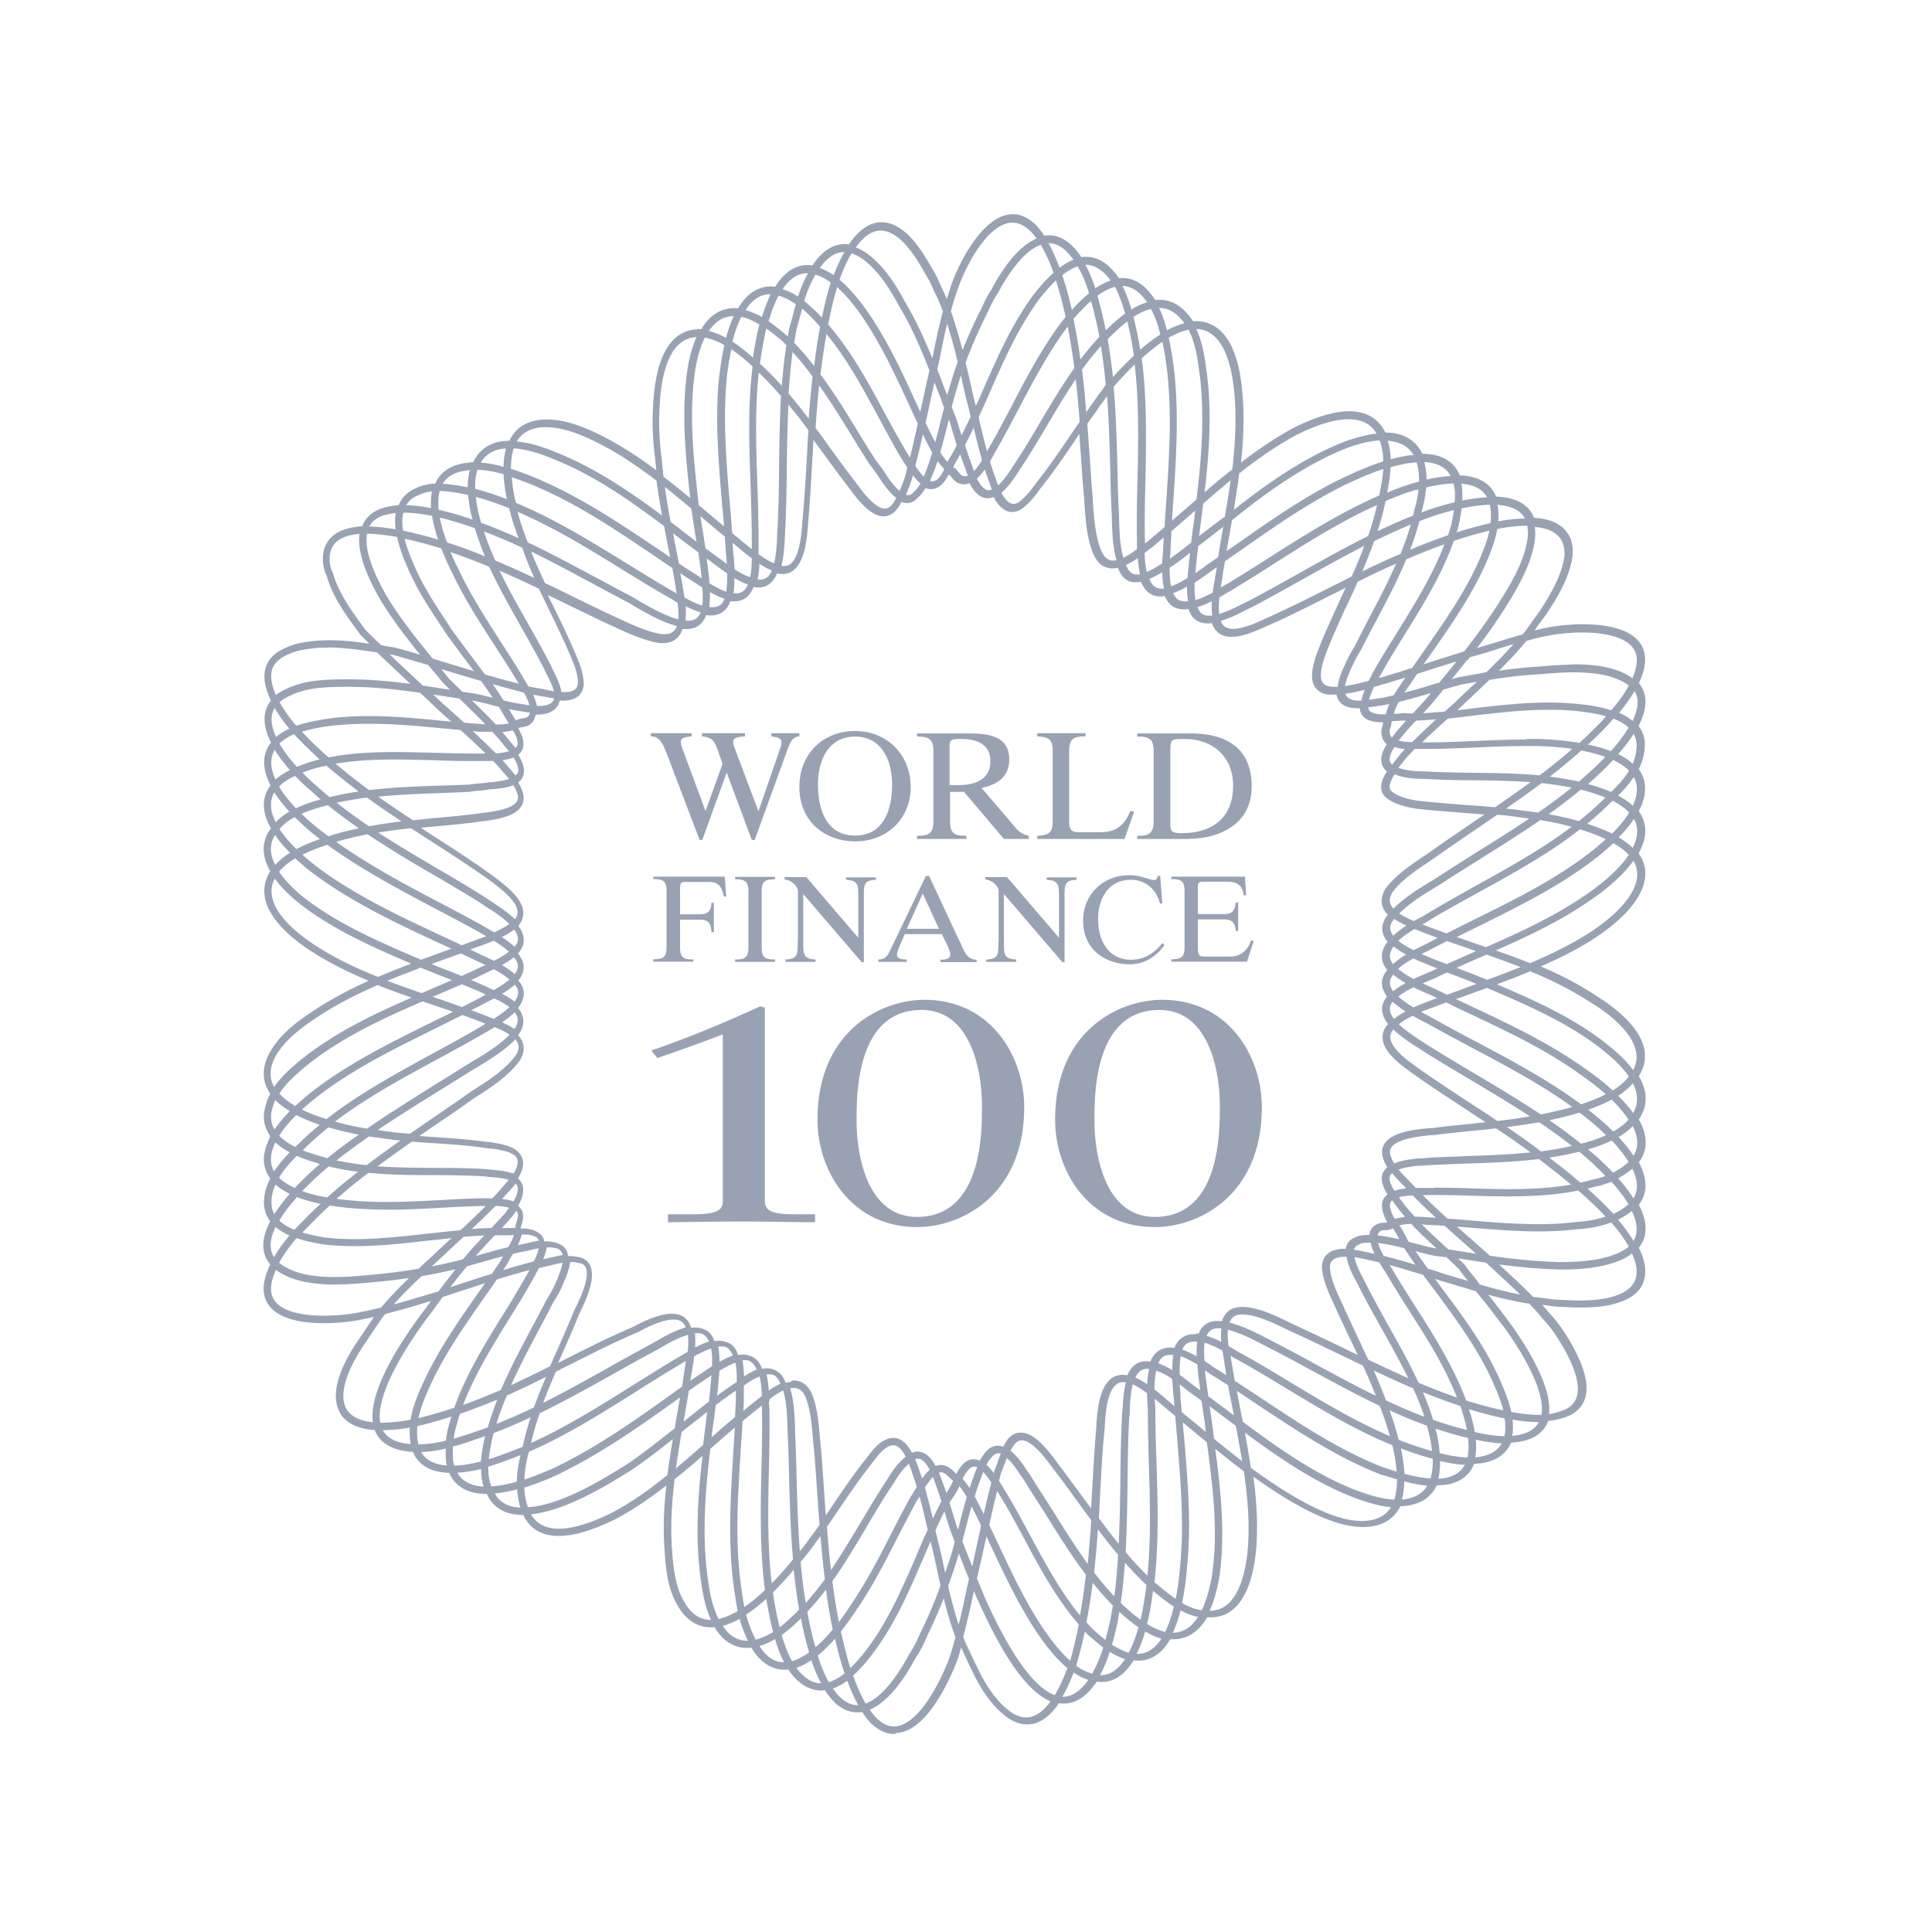 <svg width="80" height="80" fill="none" xmlns="http://www.w3.org/2000/svg"><path d="M37.02 71.7c-.31 0-.61-.15-.9-.43-.13-.14-.25-.3-.37-.49-.37.08-.72-.02-1.05-.29a2.84 2.84 0 0 1-.49-.61c-.33.06-.64-.02-.93-.22-.22-.15-.42-.37-.59-.64-.48.08-.91-.1-1.28-.54-.09-.11-.17-.23-.24-.36-.47.07-.89-.07-1.22-.42-.12-.13-.22-.27-.31-.43-.63.08-1.14-.21-1.5-.85-.44-.73-.49-1.68-.54-2.52v-.05c-.04-.78 0-1.6.12-2.57-.84.67-1.57 1.16-2.29 1.54-.91.45-1.68.68-2.29.68-.69 0-1.16-.29-1.41-.87h-.07c-.72 0-1.2-.29-1.43-.86v-.01h-.06c-.78 0-1.28-.29-1.5-.87-.79-.01-1.3-.3-1.5-.87-.09 0-.18 0-.27-.02-.71-.08-1.15-.38-1.31-.88-.59-.03-1.03-.19-1.29-.48-.21-.23-.31-.55-.29-.94.04-.63.36-1.37.99-2.27l.59-.88c.05-.06.09-.12.14-.18-.25.06-.49.11-.72.16-.36.08-.96.16-1.6.16-.76 0-1.76-.12-2.19-.69-.22-.29-.26-.66-.13-1.11.05-.18.13-.37.22-.55-.41-.43-.41-1.03 0-1.78a1.2 1.2 0 0 1-.27-.94c.02-.26.11-.54.27-.83-.31-.38-.37-.84-.16-1.38.04-.12.1-.25.17-.37-.29-.36-.37-.78-.22-1.24.04-.17.11-.35.21-.52-.38-.51-.39-1.09 0-1.74.44-.74 1.22-1.28 1.92-1.73.66-.42 1.41-.82 2.29-1.2-.98-.4-1.78-.8-2.49-1.25-.52-.32-1.76-1.19-1.96-2.19-.07-.38 0-.75.24-1.09-.39-.65-.39-1.23 0-1.73 0-.01.02-.03.03-.04-.41-.69-.42-1.29-.02-1.78-.38-.7-.38-1.3.02-1.77-.38-.73-.38-1.31 0-1.74-.28-.55-.36-1.01-.23-1.38.1-.29.32-.52.67-.68.44-.24.98-.3 1.46-.34h.03c.11 0 .22-.01.34-.01.64 0 1.28.08 1.98.19-.2-.19-.39-.38-.59-.58l-.05-.07c-.54-.73-1.09-1.48-1.33-2.35-.1-.2-.15-.4-.15-.65 0-.78.55-1.22 1.6-1.26.11-.36.38-.61.78-.75.22-.07.47-.11.73-.13.12-.33.34-.56.68-.7.23-.12.51-.18.83-.19.18-.46.56-.74 1.13-.84.14-.02.29-.04.44-.04.18-.43.5-.71.97-.84.17-.03.34-.05.53-.05.25-.59.75-.88 1.49-.88.89 0 1.83.45 2.47.79.7.38 1.39.83 2.18 1.43l-.06-.6c-.11-.82-.14-1.54-.1-2.21.09-2.15.76-3.24 1.95-3.14.36-.64.87-.94 1.48-.87h.05c.39-.69.9-.99 1.53-.89.42-.7.94-1 1.54-.88.43-.68.95-.98 1.51-.87.6-.93 1.3-1.17 2.03-.68.6.41 1.02 1.16 1.39 1.81l.09.16c.08.18.15.34.22.49.07.16.15.32.22.49.02.06.05.12.07.18.07-.25.15-.48.22-.71.31-.98 1.33-3 2.5-3 .32 0 .62.15.91.44.12.14.24.29.35.46.38-.08.73.03 1.06.32.17.15.33.35.47.57.34-.07.65 0 .95.21.22.15.43.38.6.66.48-.08.91.12 1.27.57.08.1.16.21.24.33.46-.07.88.08 1.23.45.12.12.23.27.33.43.63-.07 1.13.21 1.49.85.39.73.49 1.64.54 2.52.03.8 0 1.62-.12 2.6.84-.66 1.59-1.16 2.34-1.57.9-.45 1.66-.68 2.27-.68.69 0 1.17.3 1.43.88.74-.01 1.25.27 1.51.84 0 .01.01.03.02.04h.06c.77 0 1.27.3 1.49.89.79.02 1.3.31 1.5.88.86.02 1.38.31 1.57.88.59.02 1.02.18 1.28.47.22.24.32.56.29.97-.1.81-.55 1.6-.99 2.27-.1.15-.2.29-.3.42-.1.13-.2.27-.29.41-.05.06-.1.12-.15.19.26-.07.5-.12.73-.17.33-.07.9-.15 1.52-.15.79 0 1.82.12 2.27.71.22.29.27.67.14 1.12-.05.17-.12.35-.21.52.4.43.39 1.03-.01 1.77.22.26.31.57.27.93-.02.28-.11.57-.26.86.31.39.36.86.16 1.4-.05.11-.1.23-.16.34.39.5.38 1.08-.01 1.74.39.5.4 1.09.02 1.74-.47.79-1.32 1.39-1.92 1.78-.66.41-1.41.79-2.29 1.16.98.4 1.78.82 2.49 1.29.65.4 1.78 1.22 1.96 2.16.07.38-.01.74-.25 1.09.4.64.4 1.23.02 1.76 0 .01-.02.02-.02.03.41.68.4 1.28 0 1.77.4.71.39 1.3 0 1.76.4.73.4 1.33 0 1.77.28.53.35.99.23 1.36-.09.3-.32.54-.67.71-.46.22-1.05.32-1.8.32-.2 0-.42 0-.67-.02-.34 0-.69-.05-1.03-.1-.07 0-.14-.02-.21-.03.19.2.36.39.51.57.24.24.44.54.64.83.74 1.18 1.01 2.07.77 2.66-.14.34-.44.58-.9.69-.17.05-.37.09-.57.1-.12.37-.38.63-.8.78-.22.07-.47.11-.74.12-.12.32-.34.56-.67.71-.25.11-.54.16-.86.17-.17.48-.54.77-1.11.86-.14.02-.29.02-.43.02-.18.43-.51.7-.98.81-.16.04-.34.06-.53.06-.25.57-.75.86-1.48.86-.89 0-1.83-.45-2.47-.79-.7-.37-1.42-.84-2.2-1.41.15 1.07.21 1.97.17 2.83-.04.93-.29 3.11-1.8 3.11-.07 0-.13 0-.21-.01-.33.61-.79.92-1.35.92h-.18c-.38.68-.89.97-1.51.86-.41.7-.92 1-1.52.88-.04.07-.09.14-.14.2-.36.48-.75.72-1.17.72-.08 0-.17 0-.25-.03-.6.91-1.29 1.13-2.02.64-.69-.48-1.19-1.34-1.48-1.98-.08-.15-.15-.31-.23-.48-.07-.15-.14-.31-.21-.45l-.09-.21c-.07.24-.14.47-.2.69-.11.31-1.15 3.04-2.51 3.04l-.05.04Zm-1.16-.95c.11.16.22.31.34.44.26.26.54.4.82.4 1.05 0 2.01-1.87 2.41-2.97.08-.26.16-.54.24-.83-.26-.68-.44-1.38-.57-1.94-.25.66-.51 1.26-.79 1.83-.16.39-.31.67-.49.93-.29.55-1.05 1.85-1.96 2.13v.01Zm3.92-2.96c.04.11.09.23.14.34.07.14.14.3.21.45.08.16.15.32.23.47.29.63.78 1.47 1.45 1.93.67.45 1.29.25 1.85-.58-1.37-.43-2.59-3.12-3.06-4.14l-.09-.2-.21-.52c-.01.06-.03.11-.04.17-.15.74-.31 1.44-.48 2.07v.01Zm-5.45 2.07c.14.22.29.4.45.55.29.24.59.34.92.28-.2-.34-.39-.75-.57-1.26-.27.22-.54.36-.79.43h-.01Zm.88-.5c.19.53.38.96.59 1.3.87-.25 1.63-1.54 1.92-2.09.18-.27.32-.54.49-.93.3-.61.58-1.26.84-1.98-.07-.29-.13-.58-.19-.87l-.12-.54c-.06-.25-.12-.5-.18-.74-.14.32-.28.65-.42.97-.58 1.35-1.18 2.75-2.09 3.94-.29.39-.57.69-.84.93v.01Zm8.62.98c.06.01.13.02.19.02.38 0 .75-.23 1.08-.68.04-.05.08-.11.12-.17-.05-.01-.09-.03-.14-.05-.22-.07-.45-.2-.67-.36-.18.49-.37.9-.58 1.23v.01Zm-3.48-4.97.35.85c.42.92 1.69 3.71 3.02 4.09.21-.34.41-.76.6-1.27-.42-.33-.77-.76-1.02-1.1-.86-1.17-1.49-2.51-2.1-3.8-.13-.28-.26-.55-.39-.83l-.09.42c-.12.54-.24 1.09-.37 1.63v.01ZM32.81 69c.16.24.34.44.54.58.25.18.52.25.81.21a6.29 6.29 0 0 1-.51-1.21c-.29.22-.58.36-.84.42Zm.93-.49c.15.49.33.92.53 1.26.26-.06.53-.21.82-.44-.05-.16-.11-.32-.15-.47-.11-.39-.22-.8-.31-1.22-.3.35-.59.65-.88.87h-.01Zm11.65.94c.53.09.98-.19 1.35-.81-.1-.02-.19-.06-.29-.1a2.49 2.49 0 0 1-.55-.3c-.15.48-.31.87-.51 1.2v.01Zm-.95-.44c.22.17.45.29.67.36.05.02.11.04.16.05.2-.34.38-.74.53-1.24-.22-.16-.43-.35-.64-.52-.11-.1-.21-.21-.3-.32-.1.52-.22 1-.35 1.46-.02.07-.04.13-.07.21Zm-9.73-1.48c.1.45.21.88.32 1.29.04.14.09.28.14.43.25-.23.52-.52.79-.88.9-1.18 1.5-2.58 2.08-3.92.15-.36.31-.73.48-1.1l-.04-.17c-.11-.48-.23-.98-.37-1.47-.03.05-.06.09-.08.14-.07.11-.12.21-.17.27-.26.48-.51.97-.76 1.45-.52 1.02-1.06 2.08-1.73 3.05-.14.22-.37.55-.66.91Zm6.14-4.38c.15.31.3.63.45.95.61 1.29 1.23 2.61 2.09 3.78.25.33.58.74.97 1.06.02-.06.04-.11.06-.17.13-.48.25-.99.36-1.53-.93-1.06-1.62-2.33-2.28-3.57-.35-.65-.71-1.32-1.1-1.94l-.06-.1s-.05-.09-.09-.14c-.15.58-.28 1.16-.39 1.66h-.01Zm-9.56 4.95c.07.11.14.21.21.31.32.4.7.57 1.13.51-.23-.39-.37-.84-.48-1.2-.3.19-.59.32-.87.38h.01Zm.96-.44c.11.37.26.84.5 1.24.27-.06.56-.21.87-.44-.02-.07-.04-.14-.06-.2-.13-.46-.24-.95-.33-1.45-.12.12-.24.24-.36.35-.21.19-.41.36-.62.5Zm14.65.91c.55.08 1-.18 1.35-.78-.29-.06-.58-.19-.89-.39-.12.45-.28.85-.45 1.17h-.01Zm-.98-.43c.19.13.38.23.56.31.11.04.21.08.31.1.18-.33.34-.73.47-1.21-.26-.17-.52-.38-.83-.66-.05-.05-.1-.09-.15-.14-.03.2-.07.41-.1.6-.07.32-.15.66-.25 1h-.01Zm-12.6-1.42c.1.53.21 1.04.35 1.51.01.05.03.11.04.16.29-.23.58-.53.88-.89-.13-.6-.23-1.23-.32-1.94-.32.44-.63.81-.95 1.15v.01Zm11.56.49c.12.13.23.25.35.37.2.17.39.34.6.5.09-.33.17-.65.24-.96.04-.22.08-.44.12-.67-.34-.34-.67-.72-1.01-1.16-.09.73-.19 1.34-.3 1.92Zm-15.12.04c.08.14.18.27.28.38.3.32.66.45 1.09.4-.18-.33-.33-.72-.44-1.15-.33.2-.64.32-.92.38l-.01-.01Zm1.02-.44c.11.45.27.85.46 1.2.28-.06.58-.19.89-.39-.14-.51-.24-1.04-.33-1.61-.36.33-.7.6-1.03.81l.01-.01Zm17.63.9h.13c.51 0 .92-.28 1.23-.83-.3-.04-.62-.15-.95-.35-.11.46-.25.85-.41 1.17v.01Zm-1.03-.42c.33.21.63.34.92.4.17-.32.31-.73.42-1.21-.35-.22-.68-.49-.97-.73l-.05-.04s-.02-.02-.03-.02c-.04.3-.08.59-.13.87-.04.25-.1.5-.16.74v-.01Zm-8.22-1.62c.12.55.3 1.25.55 1.95.16-.59.3-1.23.44-1.92.03-.11.05-.21.08-.32-.15-.38-.35-.87-.54-1.37-.06.22-.12.41-.17.59-.12.38-.24.73-.37 1.07h.01Zm-7.26.24c.08.58.19 1.12.32 1.64.19-.13.38-.29.57-.47.14-.13.28-.26.41-.4-.11-.6-.19-1.23-.26-1.93-.21.27-.59.71-1.05 1.16h.01Zm2.46-.47c.09.71.2 1.35.32 1.96.27-.33.47-.64.6-.84.67-.97 1.21-2.02 1.73-3.04.24-.48.5-.97.76-1.45.05-.07.1-.16.17-.27.04-.07.09-.15.13-.22-.07-.23-.14-.43-.21-.63v-.03c-.05-.13-.11-.3-.18-.47-.28.2-.51.49-.75.9-.41.6-.79 1.24-1.15 1.86-.45.75-.91 1.53-1.42 2.24v-.01Zm11.94.97c.07.07.13.13.2.19.29.27.55.47.79.63.06-.23.11-.46.15-.7.05-.3.1-.62.14-.94-.36-.33-.71-.7-1.08-1.13-.05.71-.11 1.35-.2 1.95Zm-18.46-5.22c-.12 1.01-.17 1.86-.13 2.66v.05c.05.83.11 1.76.53 2.47.33.59.79.86 1.36.8-.3-.57-.41-1.24-.47-1.69-.28-1.88-.11-3.79.09-5.44-.45.39-.9.78-1.37 1.15h-.01Zm1.48-1.26c-.2 1.67-.38 3.61-.1 5.53.06.46.18 1.13.48 1.69.29-.05.61-.18.96-.39a7.86 7.86 0 0 1-.12-.7c-.33-1.99-.19-4.04-.07-6.02.03-.39.05-.77.07-1.16-.36.31-.72.62-1.07.93l-.14.12h-.01Zm11.95 1.42c.05.08.1.16.14.23l.06.1c.39.62.75 1.3 1.1 1.95.65 1.2 1.32 2.45 2.21 3.49.11-.58.2-1.2.29-1.94-.58-.76-1.1-1.59-1.6-2.39-.24-.38-.48-.77-.73-1.14a6.15 6.15 0 0 0-.44-.68c-.13-.21-.38-.57-.65-.76-.07.17-.13.34-.2.51-.03.08-.06.16-.09.23-.04.13-.07.27-.11.41l.02-.01Zm8.67 5.45h.15c1.42 0 1.66-2.1 1.7-3.01.04-.89-.03-1.81-.19-2.92-.51-.38-.99-.77-1.41-1.11.23 1.75.48 3.72.19 5.6-.11.59-.26 1.06-.44 1.42v.02Zm-1.1-.37c.34.2.65.32.95.35h.03c.19-.36.33-.83.45-1.43.3-1.9.04-3.89-.2-5.65v-.03c-.19-.15-.37-.3-.56-.46-.22-.18-.43-.36-.65-.54.02.32.05.63.08.95.14 1.73.3 3.52.11 5.29-.03.37-.09.93-.21 1.49v.03Zm-18.19-7.64c-.02.42-.05.84-.08 1.26-.12 1.97-.26 4.01.07 6 .03.23.07.45.11.66.33-.21.68-.49 1.03-.83-.22-1.68-.19-3.41-.15-5.08.02-.81.04-1.65.02-2.46 0-.08 0-.19-.01-.3V58c-.07.05-.13.1-.19.15l-.05.04c-.24.19-.48.38-.75.61v-.01Zm2.4 5.85c.06.71.14 1.35.25 1.96.32-.35.63-.73.96-1.18-.08-.61-.14-1.28-.21-2.09-.12.17-.23.32-.34.46-.19.29-.44.59-.66.85Zm14.64.91s.05.05.08.07l.05.04c.29.24.6.5.93.71.12-.55.18-1.08.21-1.45.18-1.77.03-3.55-.11-5.28l-.09-1.06c-.09-.07-.18-.15-.27-.22-.1-.09-.21-.18-.32-.27-.15-.13-.3-.26-.46-.38 0 .22.02.43.03.61 0 .75.02 1.51.05 2.25.05 1.64.1 3.33-.09 4.97l-.01.01Zm-2.49-.41c.34.45.67.83 1.01 1.18.09-.6.15-1.25.19-1.97-.31-.37-.63-.78-1.02-1.3-.05.82-.11 1.47-.18 2.09ZM31.74 57.9v.12c0 .12.01.22.02.3.01.82 0 1.66-.02 2.47-.04 1.64-.07 3.34.14 4.99.49-.48.87-.94 1.06-1.18-.11-1.21-.14-2.45-.17-3.65-.01-.43-.02-.87-.04-1.3a8.7 8.7 0 0 1-.02-.52c-.02-.57-.04-1.16-.22-1.69-.28.11-.55.31-.74.46h-.01Zm6.89 5.46c.06.28.14.58.21.87.04.18.08.36.12.55.05.24.1.47.16.71.1-.29.2-.59.31-.91.07-.22.13-.45.21-.73-.07-.19-.14-.37-.21-.56-.04-.13-.08-.25-.12-.38l-.18-.59c-.16.31-.32.64-.5 1.04Zm7.88.95c.37.43.72.81 1.08 1.15.18-1.61.13-3.27.08-4.88-.02-.74-.04-1.5-.04-2.25-.02-.2-.03-.44-.04-.7-.29-.21-.53-.36-.75-.44-.12.39-.15.87-.16 1.23 0 .1 0 .18-.02.25-.05.9-.06 1.82-.07 2.7-.01.96-.03 1.95-.08 2.93v.01Zm-12.37-1.12c.06.82.13 1.49.2 2.1.48-.69.92-1.43 1.35-2.14.37-.62.75-1.26 1.15-1.86.25-.43.5-.73.79-.94-.25-.53-.54-.71-.87-.55-.27.12-.48.4-.65.62-.04.05-.08.1-.11.15-.46.57-.88 1.19-1.29 1.79l-.57.84v-.01Zm5.61.65c.18.48.38.96.53 1.36.12-.49.22-.99.33-1.48.04-.18.08-.37.12-.56-.11-.22-.21-.44-.32-.65-.07-.13-.13-.27-.21-.4-.1.36-.2.72-.29 1.08-.06.22-.11.44-.17.65h.01Zm1.96-3.74c.3.2.56.58.7.8.15.2.29.44.44.68.24.37.49.76.73 1.14.48.77.98 1.56 1.53 2.3.07-.61.12-1.27.18-2.1-.2-.26-.39-.53-.58-.79-.31-.43-.64-.88-.97-1.31-.03-.04-.07-.09-.11-.15-.3-.4-.85-1.13-1.32-1.13-.14 0-.27.07-.39.21-.07.1-.14.22-.21.36v-.01Zm-9.12-2.69c.19.54.21 1.14.23 1.72 0 .18.01.35.02.52.01.43.03.87.04 1.3.03 1.16.06 2.36.16 3.54.2-.24.41-.5.59-.76.13-.17.27-.36.41-.57-.04-.44-.07-.88-.1-1.32-.04-.59-.08-1.2-.13-1.79-.03-.19-.04-.39-.06-.61-.05-.58-.11-1.18-.32-1.67-.18-.36-.45-.47-.83-.35l-.01-.01Zm12.8 5.47c.39.53.71.94 1.02 1.31.05-.94.07-1.89.08-2.81.01-.89.02-1.8.07-2.71 0-.07 0-.16.02-.25.02-.36.04-.85.17-1.26a.97.97 0 0 0-.23-.03c-.74 0-.82 1.19-.87 1.82v.12c-.1.9-.14 1.81-.19 2.69l-.06 1.12h-.01Zm-6.19-.7.21.69c.04.13.08.25.12.38.05.14.1.28.16.42.04-.17.09-.34.13-.51.1-.39.2-.79.32-1.18-.13-.24-.26-.42-.4-.58l-.04-.04c-.05.11-.1.22-.16.33-.05.1-.11.19-.17.27-.05.08-.11.15-.15.23l-.02-.01Zm-17.36.45c.23.51.67.77 1.3.77.6 0 1.35-.23 2.24-.67.74-.39 1.49-.9 2.35-1.6.08-.62.18-1.23.27-1.78-.62.5-1.19.94-1.79 1.36-.86.55-1.87 1.16-2.94 1.57-.54.2-1.02.31-1.44.34l.01.01Zm16.35-1.04c.15.52.28 1.05.4 1.57v.03c.18-.38.34-.71.5-1.02-.11-.33-.2-.6-.29-.84-.04-.12-.08-.23-.13-.34-.19.15-.36.4-.48.59v.01Zm13.51-.76c.81.6 1.55 1.08 2.27 1.47.62.33 1.55.78 2.42.78.67 0 1.13-.26 1.37-.76-.57-.02-1.16-.22-1.68-.41-1.69-.66-3.18-1.71-4.68-2.82.11.55.21 1.14.3 1.74Zm-18.85-3.57c.29 0 .51.15.66.46.22.51.28 1.12.33 1.71l.06.61c.05.6.09 1.21.13 1.8.03.4.05.79.09 1.19.17-.24.34-.49.5-.73.41-.6.83-1.23 1.29-1.8.04-.04.07-.09.11-.14.18-.23.4-.53.69-.65.09-.05.19-.07.28-.07.28 0 .52.22.73.65.36-.21.7-.02.98.55.17-.1.34-.1.5-.01.1.05.21.15.3.25.05.04.09.08.13.11.1-.21.21-.41.38-.55.18-.15.39-.15.6-.02.1-.19.2-.35.32-.47.18-.2.41-.24.66-.11.07-.15.14-.27.21-.37.13-.17.29-.25.47-.25.53 0 1.08.74 1.41 1.18.04.06.08.11.11.15.33.43.65.88.97 1.31.17.23.34.46.5.69l.06-.99c.05-.88.1-1.8.18-2.7v-.11c.05-.62.15-1.92.98-1.92.08 0 .17.01.26.04.17-.47.47-.66.87-.59.03 0 .06 0 .09.02.03-.08.06-.16.1-.23.18-.31.48-.43.9-.34 0-.03.02-.06.03-.1.16-.39.48-.55.96-.46.12-.45.45-.64.96-.55h.02c.1-.4.34-.6.74-.6h.11c.62.04 1.26.35 1.83.63.12.06.23.11.34.16.67.31 1.36.64 2.02.96.24.12.48.23.72.35-.15-.33-.31-.67-.47-.99-.16-.34-.32-.68-.48-1.03-.04-.08-.07-.16-.11-.24-.23-.5-.53-1.12-.53-1.64.02-.28.18-.61.84-.61h.14c0-.24.12-.4.32-.47.15-.1.36-.1.51-.1h.15c0-.2.06-.34.21-.43.1-.07.2-.07.29-.08.06 0 .11 0 .16-.02.02 0 .04-.03.07-.04l.06-.03a1.37 1.37 0 0 1-.26-.65c-.03-.22.06-.39.26-.5-.1-.16-.2-.31-.25-.52-.07-.25.01-.46.24-.61-.08-.12-.15-.24-.19-.36-.09-.22-.08-.41.02-.58.3-.48 1.35-.57 1.86-.61h.07c.45-.06.9-.11 1.34-.15l1.12-.12c-.33-.22-.67-.44-1-.66-.7-.46-1.43-.93-2.12-1.42l-.08-.06c-.42-.29-1.21-.84-1.25-1.41-.01-.21.07-.4.25-.57l.01-.01c-.33-.39-.37-.74-.12-1.05.03-.03.06-.06.08-.09-.28-.33-.32-.64-.13-.93.04-.06.09-.13.14-.19l-.09-.09c-.26-.34-.22-.69.1-1.07-.34-.35-.34-.72 0-1.1 0 0 0-.01.01-.02-.34-.31-.38-.66-.12-1.05.38-.5.95-.89 1.51-1.27.11-.07.21-.14.31-.21.59-.42 1.21-.84 1.8-1.24l.66-.45-1.14-.09c-.63-.05-1.29-.1-1.94-.17-.33-.05-.79-.15-1.1-.35-.15-.09-.25-.2-.28-.34-.04-.21.04-.46.27-.78-.14-.09-.23-.2-.26-.33-.07-.27.1-.58.25-.8a.498.498 0 0 1-.25-.41c-.03-.1 0-.18.02-.25.02-.05.03-.09.03-.15v-.02c.02-.05.03-.1.04-.15h-.17c-.2 0-.37-.03-.52-.08-.15-.06-.31-.19-.31-.5-.19 0-.36 0-.52-.04-.28-.07-.43-.25-.45-.53-.15.01-.29 0-.43 0a.636.636 0 0 1-.48-.29c-.25-.43.07-1.21.28-1.73.04-.1.07-.18.1-.25.19-.43.39-.87.58-1.29.15-.32.3-.65.45-.98-.29.14-.57.29-.86.43-.81.41-1.65.84-2.49 1.21-.07.03-.14.06-.22.1-.39.17-.92.41-1.36.41-.4 0-.65-.19-.74-.58-.49.09-.8-.07-.93-.45-.02-.04-.03-.09-.04-.13-.08.01-.17.02-.25.02H49c-.34 0-.58-.19-.71-.57l-.11.03c-.05 0-.09.01-.13.01-.35 0-.6-.21-.74-.63-.48.13-.79-.05-.94-.54 0-.01 0-.03-.02-.04-.44.13-.76-.02-.96-.44-.29-.62-.34-1.45-.39-2.18v-.08c-.06-.59-.1-1.2-.14-1.79l-.09-1.22c-.12.17-.24.34-.35.52-.45.66-.92 1.35-1.44 1.99-.23.35-.53.67-.79.84a.61.61 0 0 1-.28.07c-.27 0-.52-.22-.72-.66-.37.23-.72.03-1-.57a.5.5 0 0 1-.5.03.786.786 0 0 1-.21-.2c-.03-.03-.06-.07-.09-.1l-.15-.09c-.09.19-.2.39-.37.53-.19.14-.39.15-.6.04-.1.21-.21.35-.33.45-.17.21-.41.26-.66.13-.07.13-.13.25-.21.35-.14.18-.3.27-.48.27-.52 0-1.06-.74-1.38-1.17-.05-.07-.09-.12-.13-.17-.32-.42-.63-.85-.94-1.27-.18-.25-.36-.49-.54-.73l-.06 1.04c-.05.88-.1 1.79-.18 2.69v.04c-.05.63-.15 1.96-.96 1.96-.09 0-.18-.02-.28-.05-.17.47-.47.67-.87.59-.04 0-.07-.01-.11-.02-.14.42-.4.63-.77.61-.06 0-.13 0-.2-.02-.01.04-.02.09-.04.13-.16.39-.48.54-.96.45-.13.46-.45.65-.96.57h-.02c-.1.4-.35.6-.74.6h-.11c-.63-.09-1.31-.41-1.92-.69l-.2-.09c-.53-.25-1.06-.51-1.58-.76l-1.17-.57c.13.28.27.57.41.84.31.63.62 1.29.89 1.93.15.36.3.75.3 1.14-.03.44-.35.63-.98.57-.02.28-.2.59-.86.59h-.15c0 .21-.08.36-.24.46-.06.03-.13.04-.21.06-.06.01-.13.02-.19.04-.04.02-.08.04-.13.06.12.18.23.38.26.61.03.22-.05.39-.25.51.13.18.21.35.25.51.07.28-.01.49-.25.64.09.13.16.26.2.38.09.21.08.4-.01.56-.25.43-1.09.53-1.64.6-.11.01-.21.03-.29.04-.49.06-.99.11-1.47.15-.32.03-.65.06-.97.1.25.16.49.32.74.48.78.5 1.58 1.02 2.35 1.57.06.04.12.09.19.14.45.34 1.12.85 1.15 1.38 0 .2-.07.39-.24.55.31.38.34.72.09 1.03-.04.04-.07.08-.11.11.06.07.12.14.16.22.19.3.14.6-.14.92.03.03.06.07.09.1.26.31.22.66-.1 1.03.33.35.34.73 0 1.13.32.3.35.65.09 1.03-.44.59-1.17 1.08-1.82 1.48-.54.39-1.11.78-1.66 1.15-.28.19-.57.39-.85.59l.86.06c.74.05 1.51.1 2.26.21h.08c.33.06.73.11 1.01.3.14.1.23.23.26.37.04.21-.04.46-.24.76.12.08.21.19.24.32.05.21-.02.48-.23.82.16.1.24.23.24.4 0 .15-.05.3-.1.45v.16h.17c.2 0 .35.03.48.09.21.08.32.23.34.45.2-.02.37 0 .53.04.28.08.43.26.45.56.15 0 .3 0 .43.03.22.02.38.11.47.28.28.51-.24 1.55-.44 1.95-.22.56-.47 1.12-.71 1.66-.09.21-.18.41-.27.62l.37-.19c.97-.49 1.97-1 2.99-1.43.24-.13.97-.53 1.54-.53.4 0 .64.19.73.57v.02c.48-.08.79.08.92.46.01.03.03.06.04.1.44-.09.73.02.89.34.04.07.07.16.1.24l.14-.03c.41-.06.69.15.85.6.48-.13.81.06.96.56v.02c.11-.03.21-.05.3-.05l.11-.07Zm7.4 4.71c.09.16.17.33.25.49.1.18.19.36.27.54.11-.5.24-1.07.39-1.63-.18-.27-.34-.47-.48-.59-.07.15-.12.3-.18.46l-.04.1c-.07.2-.14.41-.21.64v-.01Zm-19.91-.21c.22.52.66.77 1.32.77h.03a3.01 3.01 0 0 1-.18-.99c-.43.12-.83.19-1.17.21v.01Zm1.27-.25c0 .38.07.71.18 1 .41 0 .89-.12 1.44-.32 1.06-.4 2.06-1.02 2.92-1.56.62-.44 1.22-.91 1.88-1.43l.09-.54.18-1.02-.18.13c-1.59 1.14-3.24 2.32-5.09 3.21-.34.16-.87.38-1.42.54v-.01Zm36.44-.3c0 .38-.04.72-.14.99.16 0 .32-.02.46-.06.43-.1.72-.34.89-.71-.35-.02-.74-.09-1.21-.22Zm-6.68-2.28c1.52 1.13 3.03 2.2 4.74 2.87.52.19 1.12.39 1.69.4.11-.27.15-.62.15-1.02-.24-.06-.46-.14-.68-.2h-.02c-1.83-.71-3.48-1.81-5.08-2.87-.36-.24-.73-.49-1.1-.73l.21 1.08.09.47Zm-12.22 3.11s.07-.1.11-.15c.06-.09.12-.17.16-.26.06-.11.12-.22.16-.33v-.02c-.05-.04-.1-.08-.15-.13-.1-.09-.19-.19-.28-.23-.13-.08-.26-.07-.4.01.05.11.09.23.14.36.09.22.17.46.26.75Zm.58-.78s.05.04.08.07c.13.15.25.31.37.52.06-.19.12-.37.18-.55l.04-.1c.06-.16.12-.33.2-.48-.19-.12-.34-.12-.49 0-.17.14-.27.32-.37.54h-.01Zm-20.95-.37c.21.51.68.77 1.39.77-.11-.27-.16-.58-.15-.96-.46.12-.87.18-1.24.19Zm1.34-.22c-.01.4.04.72.16.98.35-.01.76-.09 1.22-.22 0-.41.07-.86.19-1.31v-.03c-.29.12-.58.23-.86.33-.16.06-.41.15-.71.23v.02Zm18.03.78c.13-.2.29-.42.47-.56-.13-.28-.34-.59-.61-.59-.07 0-.16.03-.24.08.08.18.14.37.19.5v.02c.07.17.13.35.19.55Zm-16.34-1.4s-.01.07-.02.1c-.12.43-.18.86-.18 1.25.54-.16 1.04-.38 1.38-.53 1.84-.88 3.48-2.06 5.07-3.2l.27-.19c.02-.11.04-.22.05-.33.02-.11.04-.22.05-.34.04-.21.07-.43.1-.65-.08.05-.16.1-.24.14-.11.07-.2.12-.28.17-.57.34-1.15.7-1.71 1.06-1.43.9-2.9 1.83-4.5 2.52h.01Zm37.61 1.28c.13 0 .26 0 .38-.02.51-.08.85-.34 1.01-.75-.37 0-.79-.07-1.28-.19.01.38-.02.7-.11.97v-.01Zm-1.37-.23c.5.14.9.21 1.26.22.09-.27.13-.6.12-.99-.51-.13-1.02-.3-1.56-.52.11.47.17.9.19 1.29h-.01Zm-17.33-.42c.15.12.3.29.47.55l.09-.32.09-.24c.06-.18.13-.36.2-.53-.21-.11-.38-.08-.54.09-.12.12-.22.26-.31.45Zm10.32-3.44c.4.26.8.52 1.19.78 1.59 1.06 3.24 2.15 5.05 2.85h.02c.21.07.42.14.64.2-.02-.39-.08-.82-.2-1.3-1.54-.62-2.99-1.5-4.4-2.35-.72-.44-1.47-.89-2.21-1.29-.1-.06-.2-.12-.31-.19 0 .06.02.11.03.17l.02.12c.05.31.1.64.17 1.01Zm-22.91 2.02c-.09.53-.19 1.16-.28 1.78.46-.37.91-.76 1.36-1.16l.12-.98c.03-.22.05-.44.08-.66-.4.31-.81.63-1.2.94l-.09.08h.01Zm-9.47.56c-.02.21-.01.43 0 .66.02.11.04.21.07.31.38 0 .81-.07 1.28-.2.02-.37.09-.73.16-1.04l.06-.24c-.2.07-.39.14-.58.2-.27.1-.62.22-1 .31h.01Zm-1.38.2c.19.49.64.75 1.35.77-.03-.09-.05-.19-.06-.29-.02-.23-.02-.44-.01-.64-.47.11-.88.17-1.27.17l-.01-.01Zm32.89-.4c.41.34.89.73 1.4 1.11-.09-.6-.2-1.19-.31-1.75l-.36-.27-.94-.7v.07c.08.5.16 1.02.21 1.53v.01Zm-29.81-.36c-.03.1-.05.2-.08.31-.06.29-.13.64-.15.99.28-.08.51-.16.67-.22.3-.11.62-.23.93-.36.1-.47.23-.95.41-1.48-.63.3-1.21.55-1.77.76h-.01Zm39.16.99c.51.13.94.2 1.32.2.08-.27.09-.6.04-.99-.07-.02-.15-.04-.22-.05-.44-.11-.9-.25-1.37-.41.04.15.08.3.12.44.06.3.09.56.11.8v.01Zm1.48-.76c.04.37.03.69-.04.96.29-.01.56-.06.78-.16.29-.13.49-.34.6-.62-.48 0-.96-.1-1.34-.18Zm-3.17.2c.54.22 1.06.39 1.58.53-.02-.23-.05-.47-.11-.75-.04-.17-.08-.34-.13-.51-.57-.21-1.17-.45-1.81-.76.14.38.33.91.47 1.49Zm-35.56-1.26c-.18.53-.32 1.02-.42 1.49 1.56-.68 3.01-1.6 4.42-2.48.56-.35 1.14-.72 1.71-1.06.08-.04.17-.1.28-.16.09-.06.2-.12.31-.18.04-.35.04-.64 0-.89-.5.11-1.04.44-1.31.6-.65.35-1.31.71-1.94 1.07-.99.55-2 1.12-3.04 1.62l-.01-.01Zm-5.03 1.48c.4 0 .83-.05 1.32-.18.02-.27.07-.52.15-.78.04-.15.09-.3.14-.45-.49.16-.98.31-1.44.42-.07.02-.14.03-.22.05-.03.27-.03.53.02.77 0 .06.03.12.04.17h-.01Zm-1.54-.79c.15.44.56.7 1.21.77.07 0 .15.01.22.02l-.03-.15c-.04-.24-.05-.5-.02-.77-.46.09-.88.13-1.26.13h-.12Zm13.84-.97c-.03.25-.06.51-.1.76-.04.29-.07.57-.11.86l.05-.05c.38-.33.76-.67 1.15-.99.02-.27.03-.53.04-.8v-.55c-.03.02-.05.04-.07.06-.31.21-.63.44-.98.7l.02.01Zm-10.57.31c-.06.17-.11.35-.16.52-.07.24-.12.48-.14.73.36-.1.7-.21.96-.3.21-.07.43-.15.65-.23.13-.45.29-.91.49-1.41-.64.27-1.23.5-1.79.69h-.01Zm31.83-2.65c.14.08.27.16.38.23.74.4 1.49.85 2.21 1.29 1.38.83 2.81 1.69 4.31 2.31-.15-.6-.35-1.14-.49-1.5-.95-.45-1.89-.96-2.81-1.46-.52-.28-1.05-.57-1.57-.84-.13-.06-.26-.13-.39-.2-.54-.28-1.09-.57-1.68-.7-.05.29-.01.62.02.87h.02Zm10.18 3.57c.38.09.88.19 1.37.19h.02c.08-.26.08-.57.02-.92-.15-.03-.3-.06-.5-.11-.39-.09-.8-.21-1.22-.34.15.43.26.83.31 1.19v-.01Zm1.53-.72c.06.34.05.64-.02.9.24 0 .47-.05.67-.11.37-.13.61-.36.72-.67-.39.02-.82-.02-1.37-.12Zm-13.65-.12c.24.2.49.4.73.6.16.13.31.26.47.39-.05-.48-.12-.95-.19-1.42l-.03-.17c-.16-.12-.32-.23-.48-.34l-.1-.08c-.16-.13-.33-.27-.52-.4 0 .22.03.43.04.62v.19c.03.2.04.4.06.6l.02.01Zm10.4.33c.49.17.97.32 1.43.43.06.01.12.03.18.04-.06-.36-.17-.76-.32-1.2-.57-.19-1.17-.41-1.82-.68.22.5.4.96.53 1.41Zm-38.35-1.16c-.21.5-.38.97-.51 1.42.57-.22 1.15-.47 1.79-.78.2-.57.43-1.11.62-1.55-.59.3-1.22.61-1.86.89h-.03l-.01.02Zm7.52-.17c-.06.37-.13.75-.19 1.13-.03.14-.05.29-.07.43.42-.33.85-.68 1.28-1.01l.06-.55c0-.11.02-.23.03-.35.01-.14.03-.29.04-.44l-.35.23c-.11.08-.22.15-.33.22-.16.11-.32.23-.48.34h.01Zm-12.76 1.47h.15c.38 0 .8-.05 1.27-.14.06-.42.21-.88.45-1.4.6-1.38 1.47-2.63 2.32-3.84.16-.23.32-.45.47-.68-.35.11-.7.23-1.05.34-.34.11-.67.22-1.01.33-.15.21-.3.41-.45.62-.6.77-2.49 3.37-2.16 4.76l.01.01Zm.23-4.69c-.08.09-.15.18-.22.28l-.59.88c-.61.89-.93 1.61-.97 2.22-.02.36.07.65.26.86.24.26.63.41 1.18.44-.31-1.4 1.42-3.82 2.18-4.81.12-.17.24-.33.36-.5-.05.02-.11.03-.16.05-.67.2-1.36.41-2.05.58h.01Zm4.6-1.41c-.18.27-.37.53-.55.79-.84 1.2-1.71 2.44-2.31 3.82-.23.5-.37.94-.44 1.33.06-.01.12-.03.18-.04.48-.12.99-.26 1.51-.44.48-1.38 1.26-2.65 2.02-3.87.37-.59.74-1.21 1.08-1.82.02-.04.05-.09.07-.14.02-.03.04-.07.05-.1-.48.12-1 .27-1.62.46l.01.01Zm29.45 4.97c.34.25.68.5 1.02.76l.27.2-.07-.36c-.08-.39-.15-.78-.23-1.18-.23-.15-.46-.3-.7-.44l-.09-.06c-.1-.07-.23-.16-.37-.26v.13c.05.41.11.82.16 1.21h.01Zm7.36.18c.66.31 1.25.56 1.83.77-.14-.45-.32-.92-.55-1.42-.69-.29-1.37-.61-1.91-.87.26.57.46 1.06.63 1.52Zm5.18.49c.57.11 1.02.15 1.42.13.27-1.12-.99-2.98-1.41-3.59l-.03-.04c-.41-.55-.84-1.12-1.3-1.67-.24-.07-.49-.15-.73-.22-.21-.06-.43-.13-.65-.19-.21-.07-.43-.14-.64-.2.1.14.21.28.31.41l.44.59c.82 1.11 1.67 2.3 2.21 3.63.19.43.32.82.39 1.17l-.01-.02Zm-1.14-5.12c.43.52.82 1.05 1.2 1.56l.03.04c.42.62 1.69 2.47 1.44 3.64.18-.02.35-.05.51-.1.43-.11.71-.32.83-.63.22-.55-.04-1.42-.76-2.56-.19-.29-.39-.58-.63-.82-.18-.22-.37-.44-.6-.67-.73-.11-1.42-.29-2.03-.46h.01ZM30.7 57.31v.63c0 .23-.02.47-.03.7.24-.2.46-.38.68-.55l.05-.04c.07-.06.16-.13.25-.2-.01-.32-.04-.69-.13-.99-.22.08-.49.22-.8.45h-.02Zm29.93.76c.44.14.87.26 1.29.36l.46.1c-.07-.33-.19-.7-.37-1.1-.54-1.31-1.38-2.5-2.19-3.61-.14-.2-.29-.39-.44-.59-.13-.18-.26-.35-.4-.53-.46-.14-1.04-.32-1.66-.48.08.14.16.25.21.33l.02.03c.32.55.67 1.1 1 1.62.58.9 1.17 1.84 1.64 2.83.17.35.32.7.44 1.03v.01Zm-12.93-.49c.18.14.36.29.53.44.11.09.21.18.32.27.07.05.13.1.2.16-.01-.17-.03-.34-.04-.5l-.02-.19c-.02-.22-.04-.46-.05-.71a2.81 2.81 0 0 0-.83-.42c-.07.26-.11.58-.11.97v-.02Zm-25.45-5.17c-.03.07-.07.13-.1.19-.03.05-.05.1-.07.14-.34.62-.72 1.24-1.09 1.83-.74 1.2-1.5 2.43-1.98 3.77.57-.2 1.16-.43 1.81-.71.39-.93.88-1.84 1.35-2.72.19-.35.37-.7.55-1.04.15-.24.29-.49.39-.73.1-.25.28-.64.3-.97-.19.02-.38.07-.56.11-.07.02-.15.04-.22.05l-.38.09v-.01Zm.69 4.32c-.19.43-.42.98-.63 1.56 1-.49 1.98-1.04 2.93-1.57.63-.36 1.29-.72 1.94-1.07.27-.16.83-.5 1.34-.61v-.01c-.08-.33-.29-.49-.63-.49-.54 0-1.25.39-1.49.52-1.02.43-2.02.94-2.99 1.43l-.48.24h.01Zm35.72.6c.66.28 1.26.51 1.84.7-.11-.3-.25-.62-.4-.94-.46-.99-1.06-1.92-1.63-2.82-.33-.52-.68-1.07-1-1.62l-.02-.03c-.06-.09-.17-.25-.27-.43-.22-.06-.44-.11-.65-.15-.13-.03-.34-.08-.56-.1.02.27.16.64.42 1.1.32.66.69 1.31 1.04 1.95.43.76.87 1.55 1.24 2.35l-.01-.01Zm-28.97-.64c0 .18-.03.35-.04.52l-.03.35c-.02.15-.04.3-.05.45.32-.24.61-.45.9-.64.04-.03.09-.07.14-.1 0-.31 0-.65-.09-.97-.23.07-.5.2-.82.4l-.01-.01Zm21.11-1.85c.6.14 1.16.43 1.7.71.13.07.26.13.38.2.53.27 1.06.56 1.57.84.88.48 1.79.97 2.71 1.41-.18-.46-.38-.95-.65-1.53-.28-.13-.56-.27-.84-.4-.66-.32-1.34-.65-2.02-.96-.11-.05-.22-.11-.34-.16-.56-.27-1.2-.58-1.79-.62h-.1c-.34 0-.55.17-.64.51h.02Zm-2.05 2.14c.21.15.41.31.59.45l.09.07c.13.09.26.19.4.28-.05-.36-.1-.74-.14-1.12v-.21c-.35-.21-.63-.35-.88-.42-.05.24-.07.55-.06.93v.02Zm-17.01.79c.2-.15.45-.32.71-.42v-.02c-.14-.44-.41-.6-.83-.49.08.29.11.63.13.94l-.01-.01Zm-8.22-5.62c-.02.35-.2.76-.31 1.01-.1.26-.25.5-.4.74-.18.35-.36.7-.55 1.05-.45.85-.91 1.72-1.3 2.61.65-.3 1.29-.61 1.89-.91.11-.25.22-.49.33-.74.24-.54.48-1.1.71-1.65.17-.35.7-1.39.44-1.85-.07-.13-.2-.2-.4-.22-.13-.03-.27-.04-.41-.03v-.01Zm23.36 4.95c.22.08.45.21.72.41 0-.36.04-.66.11-.91-.03 0-.05-.01-.08-.01-.05 0-.1-.01-.14-.01-.28 0-.48.17-.61.53v-.01Zm-18.23-1c-.03.25-.07.5-.11.73-.02.12-.04.23-.05.34-.01.08-.02.15-.04.23.13-.09.26-.19.39-.28.11-.07.21-.14.33-.22.13-.09.27-.18.41-.27.02-.39 0-.68-.06-.92-.31.09-.64.26-.87.39Zm27.96.29c.53.25 1.21.57 1.91.88-.36-.76-.78-1.51-1.18-2.23-.36-.64-.73-1.3-1.05-1.95-.27-.47-.42-.86-.44-1.15h-.15c-.47 0-.71.17-.73.5 0 .49.29 1.1.52 1.59.04.09.08.17.11.25.16.34.32.68.48 1.03.17.36.35.74.52 1.11l.01-.03Zm-25.9.79c.3-.21.55-.34.77-.42-.14-.41-.38-.58-.74-.53-.04 0-.08.01-.12.03.08.3.09.63.09.92Zm19.07-.77c.17.11.32.22.44.3l.09.06c.2.12.41.25.61.38-.06-.33-.11-.64-.15-.92l-.02-.12c-.01-.08-.03-.16-.04-.25-.35-.19-.65-.32-.91-.39-.06.28-.04.62-.02.92v.02Zm-1.94.11c.24.07.51.2.8.4 0-.36.01-.65.06-.89-.37-.08-.63.01-.78.28-.03.06-.06.13-.09.21h.01Zm-18.14.04c.3-.18.56-.3.78-.37a.917.917 0 0 0-.09-.23c-.13-.27-.38-.36-.77-.28.06.24.08.52.07.88h.01Zm19.13-.61c.24.07.51.2.83.39-.02-.29-.02-.61.03-.87-.43-.07-.7.05-.83.39 0 .03-.02.06-.03.09Zm-20.16.02c.23-.13.54-.28.83-.36 0-.03-.02-.06-.03-.09-.12-.34-.38-.47-.81-.4.04.24.04.52.01.85Zm21.15-.59c.25.06.54.18.87.36-.03-.24-.05-.55 0-.82h-.02c-.45-.08-.72.07-.84.47l-.01-.01Zm-38.43-2.96c-.08.17-.15.34-.2.51-.12.41-.08.75.12 1.01.4.53 1.37.64 2.1.64.62 0 1.22-.08 1.58-.16.27-.05.55-.12.85-.19.45-.54.95-1.04 1.4-1.46-.61.1-1.26.18-1.99.24-.44.04-.91.08-1.38.08-.91 0-1.6-.14-2.12-.42-.14-.07-.26-.16-.36-.24v-.01Zm6.03.32c-.44.42-.95.91-1.4 1.45.64-.16 1.28-.36 1.9-.54l.3-.09c.3-.41.61-.8.9-1.17-.21.06-.41.1-.59.14-.35.08-.72.15-1.11.22v-.01Zm46 1.05c.11.02.23.03.34.04.34.05.68.1 1.02.1.25.02.47.02.67.02.73 0 1.3-.1 1.75-.31.32-.16.53-.38.62-.65.11-.33.04-.75-.21-1.25-.13.12-.3.24-.5.33-.8.35-1.74.4-2.56.4-.85-.03-1.73-.11-2.77-.25 0 0 .08.07.12.11.12.11.23.22.35.33.39.36.8.74 1.18 1.13h-.01Zm-2.19-.51c.59.17 1.29.36 2.02.48-.35-.35-.72-.69-1.08-1.02-.12-.11-.24-.22-.35-.33-.08-.07-.16-.14-.24-.22-.41-.06-.85-.13-1.35-.21-.05 0-.1-.02-.15-.02.15.14.32.3.49.47.1.15.21.29.32.42.11.13.22.27.32.42h.01l.01.01Zm-41.94-.95c-.3.36-.6.75-.91 1.16.29-.09.58-.19.87-.28.39-.13.79-.26 1.18-.38.13-.19.26-.38.39-.58.06-.13.14-.25.22-.38-.36.08-.71.18-1.06.28-.23.06-.46.13-.68.19l-.01-.01Zm39.75.28c.26.08.52.16.78.25.22.06.43.13.65.19l.6.18c-.08-.11-.16-.21-.25-.31-.11-.13-.22-.27-.32-.42-.2-.2-.41-.4-.58-.55h-.11c-.14-.02-.29-.03-.44-.06-.3-.06-.59-.14-.88-.22l-.11-.03c.19.29.4.59.68.97h-.02Zm-47.6-.29c.1.09.22.18.36.25.51.28 1.18.41 2.07.41.47 0 .93-.04 1.37-.08.78-.07 1.48-.16 2.14-.27.15-.15.31-.29.47-.44.2-.18.39-.37.59-.55.16-.15.33-.31.5-.46l.04-.04c-.41.04-.83.09-1.24.13-.99.11-2.02.23-3.05.23-.43 0-.82-.02-1.21-.06-.32-.05-.79-.13-1.23-.29-.35.4-.62.79-.82 1.16l.01.01Zm9.74-.49-.06.09c-.07.12-.15.25-.21.38-.11.16-.21.32-.32.47.61-.19 1.11-.33 1.58-.45.11-.21.24-.5.26-.75-.2.03-.41.07-.58.12-.21.04-.43.08-.67.14Zm-2.04-.7-.14.13c-.17.15-.33.31-.5.46-.19.18-.39.37-.59.55-.12.11-.23.22-.35.33.33-.06.64-.12.94-.19.22-.05.45-.1.73-.18.14-.17.28-.33.42-.49.21-.23.43-.46.64-.69-.35.01-.73.03-1.15.07v.01Zm38.1.96c.59.15 1.17.32 1.63.47-.27-.37-.47-.67-.66-.96-.39-.1-.83-.21-1.27-.24.03.2.13.44.29.73h.01Zm4.39 0c1.11.16 2.03.24 2.92.27.81 0 1.74-.05 2.52-.39.2-.1.37-.21.5-.33-.24-.44-.57-.86-.82-1.14-.53.21-1.08.28-1.46.3-.49.06-1 .09-1.57.09-.93 0-1.87-.08-2.78-.15-.3-.02-.6-.05-.89-.07.24.22.49.44.74.66.29.25.57.51.86.76h-.02Zm-39.32.2c.1-.02.2-.05.3-.07.07-.02.14-.03.22-.05.19-.05.39-.09.59-.12-.01-.25-.13-.4-.37-.46a1.35 1.35 0 0 0-.5-.03c-.02.24-.13.51-.23.73h-.01Zm-10.93-1.64c-.36.67-.36 1.2-.02 1.59.19-.36.46-.74.79-1.12-.33-.13-.58-.29-.77-.48v.01Zm9.06.41-.03.03c-.23.24-.46.49-.68.73-.11.12-.21.25-.32.37l.54-.15c.38-.11.77-.22 1.16-.31.11-.19.23-.4.29-.65 0-.02.01-.03.02-.05h-.02c-.11 0-.22.02-.34.02h-.62v.01Zm39.52.78c.08 0 .19.02.29.04.44.07.83.13 1.19.19-.24-.22-.49-.44-.74-.66l-.84-.75c-.27-.02-.52-.03-.75-.04-.16-.02-.32-.03-.48-.03.34.36.71.7 1.07 1.03l.25.23.01-.01Zm-2.86.22c-.15-.27-.23-.51-.26-.7h-.16c-.14 0-.33 0-.46.09-.17.07-.26.19-.26.39.23.02.45.07.59.1.18.04.37.08.56.13l-.01-.01Zm1.18-.55.22.06c.28.07.57.15.87.21.13.02.27.03.41.05l-.15-.14c-.39-.35-.79-.72-1.15-1.11-.24 0-.45.03-.63.08-.03 0-.06 0-.09.01.02.04.05.07.08.1.05.07.1.13.14.2.1.19.2.39.29.54h.01Zm-37.02.19c.2-.05.39-.08.57-.12.18-.04.39-.1.61-.12-.01-.18-.1-.3-.27-.36a1.17 1.17 0 0 0-.45-.08h-.19c0 .04-.02.07-.03.09-.05.21-.14.4-.24.58v.01Zm45.58-1.23c.24.28.56.67.79 1.1.33-.4.32-.93-.03-1.59-.03.03-.06.06-.1.09-.18.15-.41.29-.67.4h.01Zm-9.9.78c.41.03.83.12 1.2.22-.08-.13-.16-.29-.23-.44-.04-.06-.09-.12-.13-.19l-.09-.12a.21.21 0 0 0-.06.04c-.03.02-.06.04-.09.05-.07.02-.13.03-.2.03a.43.43 0 0 0-.24.06c-.11.07-.17.19-.16.35Zm-44.61-.17c.41.14.86.22 1.17.27.38.04.77.06 1.19.06 1.02 0 2.04-.12 3.04-.23.45-.05.92-.1 1.38-.14.41-.38.84-.79 1.24-1.2h-.45c-.53.01-1.07.04-1.59.07-.73.04-1.49.08-2.23.08-.49 0-.94-.02-1.36-.05-.39-.03-.75-.07-1.09-.13-.35.31-.67.63-.97.94-.11.11-.21.22-.32.33h-.01Zm-.9-.53c.18.19.44.36.79.49.11-.12.22-.24.35-.36.28-.3.59-.6.92-.89-.47-.09-.88-.2-1.22-.34-.36.4-.64.77-.83 1.11l-.01-.01Zm9.05-.72c-.39.4-.81.8-1.22 1.18.41-.03.79-.06 1.13-.06.22-.24.43-.45.62-.67.07-.1.15-.21.23-.32-.18-.07-.43-.12-.77-.13h.01Zm.07 1.12h.52c.11 0 .22 0 .33-.02h.05v-.2c.05-.14.1-.28.1-.42 0-.13-.06-.23-.2-.31-.08.13-.17.24-.24.33-.18.21-.36.41-.55.61l-.01.01Zm39.36-.39c.34.02.69.05 1.03.08.91.08 1.85.15 2.77.15.56 0 1.07-.03 1.56-.09.36-.02.89-.09 1.39-.28-.04-.04-.07-.08-.11-.12-.35-.37-.74-.74-1.17-1.11-.84.17-1.74.25-2.93.25-.51 0-1.02-.01-1.52-.03-.66-.02-1.35-.04-2.02-.02h-.24c.35.35.74.73 1.22 1.16l.02.01Zm-2.24-.99c-.17.09-.24.23-.21.4.03.25.14.45.25.61.05-.02.09-.03.14-.03.15-.04.34-.07.54-.08-.29-.32-.53-.62-.72-.92v.02Zm.93.91c.18 0 .36.01.53.03.19 0 .39.02.61.04-.47-.43-.85-.8-1.2-1.15-.34.01-.59.05-.77.12.2.31.46.63.77.96h.06Zm-47.22-1.6c-.14.26-.22.52-.23.76-.04.32.04.59.21.83.19-.33.46-.69.8-1.07-.33-.15-.6-.32-.78-.52Zm54.14.28c.41.36.78.71 1.12 1.07.04.05.09.09.14.15.26-.11.49-.24.67-.4.04-.03.07-.07.11-.1-.19-.33-.46-.69-.81-1.07-.24.11-.5.19-.77.24-.14.04-.3.08-.45.11h-.01Zm-51.8.55c.31.05.64.09.99.11.42.04.86.05 1.35.05.74 0 1.49-.04 2.23-.08.52-.03 1.06-.06 1.59-.07h.55c.16-.16.3-.32.43-.47l.05-.06c.09-.1.21-.24.31-.39h-.01c-.24-.1-.55-.13-.84-.16-.11 0-.21-.02-.31-.03-.7-.04-1.42-.05-2.12-.05-.89 0-1.82-.01-2.71-.1-.57.43-1.07.84-1.52 1.25h.01Zm6.86.02c.31.02.55.06.73.14.19-.31.26-.56.22-.75a.446.446 0 0 0-.19-.26c-.11.16-.24.3-.33.4l-.06.06c-.12.13-.23.26-.37.4v.01Zm46.26-.97c.34.37.6.71.79 1.04.34-.41.33-.94-.01-1.58-.06.06-.13.13-.2.18-.18.14-.37.26-.57.36h-.01Zm-54.5.6c.34.14.76.25 1.24.33.45-.41.94-.81 1.5-1.24-.54-.06-1.03-.14-1.49-.26-.11.09-.22.18-.32.27-.36.32-.66.61-.93.9Zm45.32-.92c-.19.12-.26.29-.2.5.05.19.14.33.23.47l.02.02c.18-.08.42-.12.73-.14-.08-.09-.16-.17-.24-.26-.18-.18-.38-.38-.54-.6v.01Zm1.77.84c.5 0 1.02.01 1.51.03.49.01 1.01.03 1.51.03 1.14 0 2.02-.07 2.83-.23-.44-.37-.91-.75-1.53-1.22-1 .12-2.02.16-3.01.19-.4.01-.79.03-1.18.05-.15 0-.28.01-.41.02-.13.01-.27.02-.42.02h-.04c-.25.03-.65.08-.94.22.16.21.35.4.52.57.1.11.21.22.31.33h.84l.01-.01Zm-48-.5c.18.2.45.38.8.53.28-.3.6-.61.97-.94.09-.07.17-.15.26-.22-.15-.04-.3-.08-.44-.13-.28-.08-.53-.18-.75-.28-.26.26-.61.63-.84 1.04Zm52.47-.91c.61.46 1.08.83 1.51 1.21.18-.04.36-.08.53-.13.25-.05.49-.12.71-.22-.22-.23-.46-.47-.73-.72-.16-.14-.33-.29-.5-.43-.47.12-.96.21-1.52.29Zm-48.54.5c.86.08 1.74.08 2.59.09.7 0 1.43 0 2.13.05l.31.03c.3.03.62.06.88.17 0 0 .02 0 .03.01.19-.28.26-.51.23-.69a.445.445 0 0 0-.21-.3c-.26-.17-.65-.23-.97-.27h-.08c-.75-.12-1.51-.17-2.25-.22-.33-.02-.66-.04-.99-.07-.67.47-1.19.84-1.66 1.2h-.01Zm-3.98-1.24c-.06.11-.11.22-.15.32-.18.48-.14.9.12 1.24.23-.39.55-.73.81-1-.33-.17-.6-.35-.79-.56h.01Zm54.17.42c.15.13.3.25.45.38.29.26.54.5.77.75.21-.1.4-.22.58-.36.08-.06.15-.13.21-.2-.19-.32-.46-.66-.8-1.02-.29.15-.62.28-.98.38-.08.02-.15.04-.23.07Zm-51.85.55c.46.11.96.19 1.51.25.48-.36.99-.74 1.66-1.2-.2-.02-.38-.03-.55-.05-.18-.03-.38-.05-.57-.08-.17-.02-.34-.04-.49-.07-.57.4-1.08.77-1.55 1.15h-.01Zm48.26-1.48c-.41.05-.84.09-1.25.13-.44.05-.9.09-1.34.15h-.07c-.49.05-1.5.13-1.78.57-.08.14-.09.29-.01.48.04.11.1.23.19.35.3-.15.73-.2.99-.23h.04c.15 0 .29-.02.42-.03.13-.01.27-.02.42-.02.39-.02.79-.03 1.18-.05.95-.03 1.93-.07 2.89-.18-.48-.36-1.01-.74-1.67-1.17h-.01Zm-49.6 1.04c.21.1.45.18.71.26l.51.15c.46-.38.96-.75 1.53-1.14-.55-.1-1.07-.22-1.53-.36-.45.36-.85.72-1.22 1.09Zm54.5-.6c.33.34.59.67.78.98.34-.44.34-.97-.01-1.58-.19.22-.45.42-.76.6h-.01Zm-4.74-.46c.65.44 1.19.82 1.66 1.18.56-.07 1.06-.16 1.53-.28-.47-.38-.98-.75-1.56-1.14-.48.09-1.01.17-1.63.24Zm-50.68.44c.19.21.46.41.81.58.36-.37.75-.73 1.2-1.08-.46-.15-.86-.31-1.2-.49-.36.35-.63.67-.81.99Zm52.46-.71c.57.39 1.08.76 1.54 1.14.1-.03.2-.05.3-.08.35-.1.66-.22.93-.36-.16-.16-.33-.32-.51-.48-.23-.2-.48-.4-.74-.59-.48.15-.98.27-1.53.38l.01-.01Zm-48.52.53c.12.02.25.03.38.05.19.03.39.05.57.08.21.02.43.04.67.06l.96-.66c.55-.38 1.11-.76 1.66-1.15.65-.4 1.37-.88 1.8-1.46.23-.33.2-.62-.08-.89-.44.49-1.08.88-1.64 1.22l-.22.13c-.36.23-.72.45-1.09.68-1 .62-2.02 1.25-3.01 1.93v.01Zm50.18-.94c.24.18.47.37.68.55.2.17.38.34.54.51.33-.18.59-.38.78-.61a5.1 5.1 0 0 0-.81-.96c-.4.23-.85.39-1.19.51Zm-54.19-.54c-.08.15-.14.31-.18.46-.13.41-.07.78.18 1.11.19-.31.45-.62.79-.96-.33-.19-.59-.39-.78-.61h-.01Zm2.3 1.11c.47.14.99.26 1.55.35 1.01-.7 2.08-1.36 3.1-2 .37-.23.73-.45 1.09-.68l.22-.13c.56-.34 1.19-.72 1.62-1.2-.23-.18-.54-.32-.78-.41-.07.04-.13.09-.2.12-.06.04-.12.07-.17.1-.68.4-1.4.79-2.1 1.17-1.48.8-3.01 1.63-4.34 2.67l.01.01Zm44.03-4.01-.01.01c-.16.15-.23.31-.22.49.04.52.8 1.05 1.2 1.33l.08.06c.7.49 1.42.96 2.12 1.42.37.24.74.48 1.11.73.63-.07 1.16-.15 1.64-.24-.88-.58-1.8-1.13-2.69-1.66-.67-.4-1.37-.81-2.04-1.24-.06-.04-.13-.09-.22-.14-.29-.19-.69-.46-.98-.76h.01Zm-45.37 3.49c.34.18.75.34 1.21.48 1.35-1.06 2.91-1.91 4.41-2.73.7-.38 1.41-.77 2.09-1.17.05-.03.11-.07.17-.1.04-.03.08-.05.13-.08a3.25 3.25 0 0 1-.17-.06l-.12-.05c-.28-.11-.58-.22-.91-.34l-1.2.6c-1.76.87-3.58 1.76-5.11 3.01-.2.17-.36.31-.5.44Zm54.51-.62c.33.32.6.63.79.92.34-.48.34-1.02 0-1.6v.01c-.19.25-.45.47-.77.67h-.02Zm-9.06-2.94c.28.29.67.55.96.74.08.05.15.1.21.14.67.42 1.37.84 2.04 1.24a67.5 67.5 0 0 1 2.79 1.72c.56-.11 1.07-.23 1.55-.37-1.33-.99-2.82-1.78-4.27-2.55-.65-.35-1.32-.7-1.97-1.07l-.06-.03c-.13-.06-.32-.16-.53-.28-.3.14-.54.29-.73.46h.01Zm-46.35 2.87c.19.23.46.44.81.64.15-.14.32-.29.53-.47 1.54-1.25 3.37-2.15 5.13-3.02.37-.18.74-.36 1.11-.55-.36-.13-.72-.25-1.07-.37l-.45-.15c-1.63.7-3.36 1.49-4.84 2.67-.38.32-.9.75-1.21 1.27l-.01-.02Zm47.2-3.38c.18.1.33.18.45.24l.06.03c.65.37 1.32.73 1.97 1.07 1.47.78 2.99 1.59 4.34 2.6l.05-.02c.34-.11.77-.27 1.16-.49-.43-.4-.88-.72-1.18-.93-1.41-1.02-3.01-1.77-4.55-2.5-.35-.16-.7-.33-1.04-.5-.11.04-.21.08-.32.12-.09.03-.17.07-.27.1-.22.08-.46.17-.68.27l.01.01Zm1.41-.54c.31.15.63.3.95.45 1.55.73 3.14 1.49 4.57 2.51.31.21.77.55 1.21.96.32-.19.58-.41.77-.66.01-.01.02-.03.03-.04-.22-.34-.56-.7-1-1.06-1.43-1.19-3.2-1.95-4.9-2.68l-.09-.04c-.28.1-.56.2-.83.3-.23.08-.47.17-.7.25l-.01.01Zm-44.4-.68c-.92.4-1.7.8-2.38 1.24-.69.44-1.46.98-1.89 1.69-.35.59-.35 1.12-.02 1.58.32-.52.83-.95 1.21-1.26 1.46-1.16 3.15-1.94 4.76-2.63-.54-.19-1.12-.39-1.69-.62h.01Zm46.07.07c1.71.73 3.48 1.49 4.92 2.69.44.35.77.71 1 1.05.21-.31.28-.63.21-.97-.17-.9-1.27-1.7-1.91-2.09-.74-.48-1.55-.9-2.57-1.32-.59.25-1.18.47-1.65.64Zm-41.12 1.6c.23.1.52.23.73.4.29-.35.29-.68 0-.98-.21.22-.49.42-.73.58Zm37.08-1.01-.08.08c-.22.27-.18.57.12.91.18-.16.41-.3.69-.44-.31-.19-.56-.37-.73-.55Zm-38.39.51c.3.11.57.21.82.31l.12.05.24.09c.23-.15.55-.36.78-.6-.23-.21-.55-.37-.79-.47-.09.05-.18.1-.27.14-.11.06-.21.11-.28.15-.21.11-.43.22-.64.33h.02Zm38.47-.59c.18.18.44.37.77.57.25-.12.51-.21.76-.31.09-.03.18-.07.26-.1.07-.03.15-.06.22-.08-.14-.07-.28-.14-.43-.21-.26-.11-.54-.23-.8-.36-.34.16-.6.33-.79.5l.01-.01Zm-40.12.02.34.12c.39.13.78.27 1.17.41.24-.12.48-.25.72-.37.07-.04.17-.1.28-.16.06-.03.13-.07.2-.1-.03-.01-.06-.02-.08-.04-.33-.16-.68-.31-1.14-.49-.33.14-.65.28-.98.42-.17.07-.34.15-.51.22v-.01Zm2.95-.12c.23.11.52.26.74.46.28-.33.31-.62.09-.89-.03-.03-.05-.06-.08-.1-.22.21-.51.39-.75.53Zm38.08-.45c.24.12.49.23.73.33.17.09.35.17.52.26.26-.1.53-.19.79-.29.24-.09.48-.18.72-.26-.43-.18-.86-.35-1.29-.51l-.21-.08c-.18.08-.36.16-.53.25l-.15.06c-.18.08-.38.16-.58.25v-.01Zm-42.88-.09c.57.22 1.15.43 1.69.61.21-.09.41-.18.62-.27.3-.13.59-.25.88-.38-.18-.07-.35-.14-.53-.21-.33-.13-.68-.27-1.01-.41-.66.25-1.18.45-1.65.65v.01Zm41.9-.41c-.05.06-.09.11-.13.17-.16.25-.12.52.12.81.19-.17.43-.32.74-.48a3.7 3.7 0 0 1-.73-.5Zm-38.43.37c.41.17.74.31 1.04.46.05.02.1.04.16.07.24-.13.56-.33.79-.55-.25-.24-.56-.42-.79-.54-.14.07-.28.13-.41.2-.13.06-.26.12-.38.18-.13.06-.27.12-.41.18Zm40.81-.49.12.04c.46.18.94.36 1.4.55.46-.17 1.05-.39 1.65-.64-.58-.23-1.17-.44-1.68-.62l-.3.13c-.39.17-.79.35-1.18.52l-.01.02Zm-2.31.04c.2.18.45.35.78.52.22-.11.46-.2.66-.29l.14-.06c.14-.07.29-.14.44-.21-.39-.15-.74-.29-1.07-.43l-.17-.09c-.35.19-.6.36-.78.55v.01Zm-46.38-3.94c-.2.31-.27.63-.2.97.19.96 1.4 1.8 1.91 2.12.73.47 1.55.87 2.57 1.28.48-.2.99-.41 1.65-.65-1.71-.73-3.48-1.49-4.92-2.64-.3-.25-.72-.63-1.01-1.08Zm6.21 3.72c.3.12.61.25.9.36.21.08.42.17.63.25.17-.07.34-.15.5-.22.12-.06.25-.12.38-.18.11-.05.22-.1.34-.16-.13-.06-.25-.12-.38-.18-.12-.06-.23-.11-.34-.16-.17-.08-.35-.17-.52-.25-.24.09-.48.17-.72.26-.27.1-.53.19-.8.29l.01-.01Zm2.99.05c.23.12.52.29.75.52.25-.27.29-.53.13-.78-.04-.07-.1-.13-.16-.2-.18.16-.41.3-.73.47l.01-.01Zm37.12-.91c-.28.33-.31.64-.09.93.02.03.05.05.08.08.18-.18.42-.35.75-.54-.26-.13-.53-.29-.73-.47h-.01Zm.96.47.1.05c.36.15.73.3 1.16.46.42-.19.86-.38 1.28-.57l.2-.09c-.15-.05-.29-.1-.44-.15-.34-.12-.69-.24-1.04-.36-.29.14-.54.28-.78.4-.05.03-.1.05-.16.08-.1.05-.22.11-.33.17l.01.01Zm3.03-.15c.51.18 1.1.39 1.68.62.92-.39 1.7-.78 2.38-1.2.59-.38 1.43-.97 1.89-1.74.35-.59.35-1.12.01-1.59-.53.82-1.53 1.54-2.09 1.9-1.19.8-2.51 1.4-3.87 2v.01Zm-42.45-.06c.14.07.29.14.43.21.11.05.22.11.34.16.15.07.3.14.45.22.34-.17.58-.32.77-.49-.23-.23-.53-.43-.77-.57-.23.1-.47.19-.7.27-.1.04-.2.07-.3.11-.08.03-.15.06-.23.09h.01Zm-7.8-3.22c.29.45.71.84 1.01 1.09 1.43 1.14 3.2 1.9 4.9 2.63l.09.04.9-.33c.21-.07.41-.15.62-.22-.27-.13-.54-.26-.81-.38-1.59-.74-3.22-1.51-4.69-2.53-.25-.17-.74-.52-1.21-.97-.33.19-.58.39-.77.62-.02.02-.03.04-.04.06v-.01Zm46.33 2.88c.21.19.51.35.77.49.14-.08.28-.14.4-.2.05-.03.11-.05.16-.08l.69-.36c-.32-.12-.61-.22-.88-.33l-.12-.05c-.07-.03-.14-.05-.22-.08-.36.21-.62.41-.8.6v.01Zm-37.18-.18c.23.15.51.33.73.56.04-.03.07-.07.1-.11.21-.26.18-.56-.1-.89-.19.16-.43.3-.74.44h.01Zm39.47.02c.31.11.63.22.94.33.18.06.36.12.54.19 1.39-.61 2.74-1.23 3.96-2.04.56-.36 1.56-1.09 2.08-1.9-.18-.22-.45-.42-.78-.6-.2.19-.4.36-.55.49-1.54 1.25-3.37 2.15-5.13 3.02-.35.17-.71.35-1.06.52v-.01Zm-47.71-3.45c.46.43.93.77 1.18.94 1.46 1.01 3.09 1.78 4.68 2.52.3.14.61.28.91.43l.33-.12c.1-.04.2-.07.3-.11.21-.08.42-.15.62-.24-.08-.05-.17-.1-.25-.14-.08-.05-.17-.1-.24-.14-.54-.3-1.11-.6-1.66-.89-1.57-.83-3.2-1.69-4.64-2.74l-.06.02c-.31.1-.75.26-1.16.48l-.01-.01Zm45.37 2.56s0 .01-.02.02c-.3.34-.3.64 0 .95.18-.19.43-.38.76-.58-.24-.1-.51-.23-.73-.39h-.01Zm.97.38s.09.04.13.05l.12.05c.29.11.61.23.97.36l1.14-.57c1.76-.87 3.58-1.76 5.11-3.01.14-.12.33-.28.52-.46a7.86 7.86 0 0 0-1.27-.49c-1.29 1.02-2.78 1.84-4.22 2.63-.75.41-1.52.84-2.24 1.28h-.02c-.07.05-.15.1-.25.15l.01.01Zm-44.99-3.48c1.42 1.03 3.01 1.88 4.56 2.69.55.29 1.12.59 1.66.89.08.05.16.09.24.14.1.06.2.12.31.18.33-.15.58-.29.78-.45-.28-.3-.68-.57-.98-.76-.08-.05-.16-.1-.21-.14-.68-.43-1.39-.85-2.08-1.25a51.27 51.27 0 0 1-2.73-1.68c-.56.11-1.07.23-1.55.39v-.01Zm44.09 3.02c.23.17.53.31.77.41.12-.07.24-.13.33-.18h.02c.73-.45 1.5-.88 2.25-1.3 1.41-.78 2.87-1.59 4.15-2.58-.45-.13-.96-.24-1.54-.34-.84.58-1.73 1.14-2.58 1.67-.52.33-1.06.66-1.59 1.01l-.21.13c-.55.33-1.16.71-1.59 1.18h-.01Zm-42.4-3.43c.86.57 1.77 1.1 2.64 1.62.69.4 1.4.82 2.09 1.26.06.04.13.09.21.14.3.2.72.47 1 .78.15-.14.22-.3.21-.46-.02-.49-.7-1-1.1-1.31-.07-.05-.13-.1-.19-.14-.77-.54-1.57-1.06-2.35-1.56l-.85-.55c-.65.07-1.18.15-1.66.23v-.01Zm46.58-.77-.77.53c-.59.4-1.21.82-1.8 1.24-.1.07-.21.14-.31.21-.55.37-1.12.76-1.48 1.24-.23.34-.2.64.1.91.44-.48 1.06-.86 1.62-1.2l.21-.13c.52-.34 1.06-.68 1.58-1.01.82-.51 1.67-1.04 2.48-1.6l-.44-.06c-.17-.02-.34-.05-.53-.07-.22-.03-.44-.05-.67-.07l.01.01Zm-50.58.77c-.35.46-.35.99 0 1.58 0 0 .01-.02.02-.03.19-.23.45-.44.77-.63-.33-.32-.59-.63-.78-.93l-.01.01Zm.07-.09c.19.31.46.63.81.96.42-.23.88-.4 1.2-.5-.24-.18-.47-.36-.69-.55-.2-.18-.38-.35-.55-.52-.33.17-.58.37-.77.61Zm55.42.38c.32.18.58.37.76.58.34-.59.35-1.11.03-1.56-.19.31-.44.63-.79.97v.01Zm-54.56-1.04c.16.16.33.33.52.49.23.2.48.39.75.59.47-.16.97-.28 1.53-.39-.56-.38-1.06-.75-1.51-1.12-.11.03-.22.06-.34.09-.27.08-.61.18-.94.35l-.01-.01Zm53.21.49c.48.15.9.31 1.25.49.36-.35.63-.68.81-1.01-.07-.08-.15-.16-.24-.23-.18-.14-.37-.26-.59-.37-.37.38-.77.75-1.23 1.11v.01Zm-51.8-.96c.46.37.96.74 1.54 1.13.48-.09 1.01-.17 1.65-.24-.48-.32-1.09-.72-1.69-1.16-.54.07-1.04.16-1.5.27Zm-2.36-.56c-.33.44-.32.97.04 1.59.19-.23.43-.42.74-.59-.33-.35-.59-.69-.78-1Zm52.52 1.14c.57.1 1.07.21 1.52.34.47-.37.88-.74 1.25-1.12a5.68 5.68 0 0 0-.71-.26c-.16-.05-.34-.1-.51-.14-.47.39-.97.77-1.55 1.18Zm-48.5-.86c.61.44 1.22.85 1.7 1.16.37-.04.73-.08 1.1-.11.48-.05.98-.09 1.46-.15.08-.01.18-.03.29-.04.53-.07 1.34-.16 1.56-.54.08-.13.08-.28 0-.47-.04-.12-.11-.24-.2-.37-.28.13-.65.17-.91.19h-.11c-.14.03-.28.05-.42.06-.15.01-.29.02-.41.05-.4.02-.79.03-1.19.05-.95.03-1.93.07-2.89.18l.02-.01Zm46.72.64.54.06c.19.02.36.05.53.07.18.02.36.05.55.07.59-.41 1.11-.8 1.58-1.19-.46-.1-.95-.18-1.49-.24-.6.45-1.22.88-1.71 1.22v.01Zm-50.67-1c.18.33.45.67.8 1.04.35-.17.71-.29.99-.37.09-.03.18-.05.27-.07-.17-.14-.33-.28-.48-.42-.29-.24-.53-.48-.77-.72-.23.1-.42.21-.58.33-.09.07-.16.14-.23.21Zm55.4.41c.21.11.4.23.58.36.08.07.16.14.23.22.05-.1.09-.19.13-.29.18-.49.14-.91-.12-1.26-.19.32-.46.64-.82.98v-.01Zm-9.12-1.02c-.21.3-.29.54-.26.71.02.11.1.2.23.28.29.19.74.29 1.05.33.64.07 1.3.12 1.93.17.42.03.85.06 1.27.1.48-.33 1.1-.76 1.72-1.22-.87-.08-1.76-.09-2.62-.1-.69 0-1.41-.02-2.11-.06-.33 0-.8-.03-1.19-.2h-.02v-.01Zm-45.36.02c.22.23.46.46.73.69.17.16.36.31.54.47.46-.12.94-.21 1.48-.28-.62-.47-1.11-.86-1.55-1.24a5.226 5.226 0 0 0-1.2.36Zm53.18.55c.15.04.3.08.44.12.29.09.54.18.76.28.38-.35.66-.68.85-1.01-.19-.21-.46-.4-.81-.55-.28.3-.59.61-.96.94-.09.08-.18.15-.27.23l-.01-.01Zm-51.85-.94c.44.38.93.77 1.57 1.25 1-.12 2.03-.16 3.02-.19.4-.01.79-.03 1.18-.04.12-.03.26-.04.41-.05.13-.01.27-.02.41-.05h.11c.24-.04.6-.07.86-.19-.11-.15-.24-.29-.36-.43-.05-.06-.11-.12-.15-.18-.09-.09-.18-.19-.27-.28h-.37c-.69.01-1.41 0-2.1-.03-.53-.01-1.07-.03-1.61-.03-1.09 0-1.92.06-2.69.21l-.01.01Zm50.25.66c.54.06 1.02.14 1.47.25.11-.09.21-.18.32-.28.36-.32.66-.61.93-.9-.33-.13-.73-.24-1.2-.33-.46.41-.96.82-1.53 1.26h.01Zm-52.55-1.36c-.33.42-.33.95 0 1.58.06-.07.14-.14.22-.2.16-.12.35-.23.57-.33a6.37 6.37 0 0 1-.79-1.05Zm9.21.53c.07.07.14.15.21.22l.15.18c.13.15.26.3.38.45.2-.12.28-.3.21-.53-.04-.15-.12-.3-.24-.48-.17.08-.41.14-.71.16Zm37.18.45c.37.16.83.19 1.15.19.7.04 1.41.05 2.11.06.9.01 1.84.02 2.75.11.58-.44 1.09-.85 1.55-1.27-.32-.05-.67-.09-1.04-.12-.33-.02-.67-.03-1.05-.03-.7 0-1.4.03-2.08.06-.67.03-1.37.06-2.05.06h-.57c-.15.16-.3.31-.43.46-.04.05-.09.11-.14.18-.07.08-.14.18-.22.28l.02.02Zm-46.32-1.07c.24.43.57.83.82 1.09.22-.09.46-.18.76-.27.14-.04.28-.07.42-.1-.4-.35-.75-.69-1.08-1.04-.05-.05-.11-.11-.16-.18-.26.1-.47.23-.65.38-.04.04-.08.07-.12.11l.01.01Zm46.25.03c-.14.21-.3.49-.25.72.03.11.1.2.22.27.08-.11.16-.21.23-.3.05-.07.1-.12.14-.18.11-.13.23-.26.36-.39-.31-.01-.54-.05-.71-.13l.01.01Zm9.14.45c.34.15.61.33.79.54.14-.26.21-.53.23-.78.04-.31-.04-.59-.22-.82-.19.33-.46.69-.8 1.06Zm-54.52-1.01c.04.05.09.1.13.14.34.36.71.72 1.13 1.08.79-.16 1.66-.23 2.79-.23.54 0 1.08.02 1.61.03.69.02 1.4.04 2.1.03h.27c-.35-.35-.75-.73-1.24-1.17-.26-.02-.52-.05-.78-.07-1.01-.1-2.05-.19-3.07-.19-.55 0-1.05.03-1.53.08-.45.06-.95.14-1.42.31l.01-.01Zm6.97-.1c.48.44.86.8 1.21 1.15.31-.02.56-.07.74-.15-.08-.1-.16-.2-.24-.29-.04-.05-.09-.1-.12-.15-.14-.17-.29-.33-.45-.51h-.54c-.2-.01-.4-.03-.6-.05Zm46.27.74c.45.09.85.2 1.17.33.36-.39.64-.77.83-1.11-.18-.19-.44-.35-.78-.47-.12.13-.24.27-.35.39-.27.29-.57.57-.88.85l.01.01Zm-44.99-.68c.14.15.26.29.38.44l.12.15c.09.1.17.2.25.31.17-.1.24-.24.21-.41-.03-.22-.14-.41-.26-.58-.04.01-.07.03-.12.04-.21.05-.44.06-.6.06l.02-.01Zm42.68.49a11.699 11.699 0 0 1 2.18.17c.33-.3.64-.6.93-.9.11-.12.21-.23.32-.36-.33-.11-.73-.19-1.17-.24-.44-.06-.89-.08-1.38-.08-1.04 0-2.08.12-3.1.24-.37.04-.74.09-1.12.13l-.08.07c-.4.36-.81.73-1.19 1.11h.46c.68 0 1.37-.03 2.04-.06.68-.03 1.38-.06 2.09-.06l.02-.02Zm-5.49.02c.17.07.42.11.76.11.39-.4.82-.79 1.23-1.17-.44.04-.81.07-1.16.08-.2.21-.4.43-.6.67l-.07.09c-.05.06-.1.13-.16.21v.01Zm-46.38-1.59c-.32.38-.31.91.02 1.55.03-.03.06-.06.1-.09.18-.15.39-.27.64-.38-.23-.27-.53-.66-.76-1.08Zm46.13.82c0 .07-.02.12-.04.17-.02.07-.04.12-.02.2v.02c0 .14.07.26.21.34.06-.08.12-.16.17-.23l.07-.09c.18-.21.36-.41.54-.6 0 0-.07 0-.11-.01-.14-.01-.28-.02-.38 0-.12 0-.23 0-.34.02h-.06c-.01.06-.02.12-.05.18h.01Zm-46.06-.9c.23.44.55.85.79 1.12.48-.18 1.02-.26 1.48-.33.49-.06.99-.09 1.54-.09 1.03 0 2.07.1 3.08.2l.64.06c-.26-.24-.53-.47-.79-.71-.25-.24-.5-.48-.75-.71-.88-.12-1.91-.25-2.98-.25-.82 0-1.75 0-2.52.39-.2.09-.37.2-.5.33l.01-.01Zm9.02 1.05h.05c.16 0 .4 0 .62-.06l.09-.03-.02-.03c-.07-.1-.13-.2-.19-.3-.1-.16-.2-.33-.3-.5l-.36-.09c-.23-.06-.47-.12-.72-.17l-.39-.06c.41.4.84.81 1.23 1.23l-.01.01Zm-.57-.01h.43c-.38-.4-.78-.79-1.17-1.17l-.09-.09c-.18-.03-.36-.06-.54-.08-.3-.05-.6-.09-.9-.14.21.2.43.4.64.6.31.27.61.54.9.81l.73.06v.01Zm46.97-.54c.32.12.57.28.76.46.36-.66.37-1.2.04-1.58-.18.35-.44.71-.79 1.12h-.01Zm-46.01-.34c.09.14.17.28.25.41.06.1.12.2.19.29l.03.05c.05-.02.1-.05.14-.07.08-.03.15-.04.21-.05.07-.01.13-.02.18-.05.13-.07.19-.2.19-.37-.12-.01-.26-.03-.42-.06-.28-.04-.55-.1-.78-.15h.01Zm35.69-.01c0 .21.07.34.24.4.14.05.3.08.48.08h.19c0-.04.02-.08.04-.14.04-.16.11-.34.21-.53-.19.04-.37.08-.54.11-.07 0-.14.02-.22.03-.13.02-.27.04-.41.05h.01Zm1.3-.22c-.12.21-.2.41-.24.59-.01.04-.02.07-.03.1h.03c.11-.01.23-.02.34-.02.09-.03.24-.02.4-.01.06 0 .12 0 .19.01l.05-.06c.23-.24.46-.49.68-.75l.26-.33-.19.06c-.49.14-.99.29-1.49.41Zm1.86-.52-.36.45c-.21.26-.44.5-.67.74.36-.02.74-.05 1.19-.09.21-.19.42-.38.62-.57.12-.12.24-.23.37-.35.2-.19.4-.37.59-.56-.33.05-.65.11-.96.17-.28.07-.57.16-.78.22v-.01Zm1.93-.42c-.23.23-.47.45-.7.67-.12.12-.25.23-.37.35-.17.16-.34.32-.52.48.32-.03.65-.07.97-.11 1.02-.12 2.07-.24 3.11-.24.49 0 .95.03 1.39.08.47.05.88.14 1.23.26.38-.44.64-.81.82-1.16-.1-.1-.23-.19-.38-.26-.5-.25-1.15-.37-2.01-.37-.49 0-.97.04-1.43.08-.61.03-1.28.1-2.12.24l.01-.02Zm-39.49 1.29h.16c.48 0 .72-.16.75-.49-.2-.03-.39-.07-.53-.1h-.07c-.21-.05-.39-.07-.56-.11.14.28.22.51.25.7Zm-1.37-.24c.24.06.55.13.88.17.14.03.27.05.39.06-.03-.19-.12-.43-.28-.72-.08-.02-.16-.04-.23-.07-.42-.1-.88-.23-1.39-.38.25.34.45.64.63.93v.01Zm34.81-.46c.02.23.14.37.37.44.14.04.31.05.5.04.02-.19.1-.42.23-.69-.1.03-.19.05-.29.07-.27.06-.54.12-.8.15l-.01-.01Zm1.23-.26c-.14.29-.23.53-.26.72.13-.01.26-.03.38-.05l.21-.03c.2-.03.4-.08.62-.13.09-.15.19-.3.32-.49.11-.17.23-.34.34-.51-.52.16-1.06.33-1.62.48l.01.01Zm-37.71.37c.18.03.36.05.54.08.25.05.49.11.73.17l.25.06c-.19-.29-.4-.59-.65-.94-.51-.15-1.02-.3-1.52-.45l-.48-.15.14.17c.13.16.27.32.39.48.2.2.4.39.6.59v-.01Zm-5.54-2.02h-.35c-.47.05-1 .1-1.42.33-.32.15-.53.36-.62.62-.11.34-.04.76.21 1.27.13-.12.3-.23.5-.32.79-.39 1.73-.39 2.56-.39 1.02 0 2 .11 2.84.23l-.2-.19c-.47-.44-.96-.9-1.43-1.35-.75-.11-1.43-.21-2.11-.21l.02.01Zm45.04 1.11c-.14.21-.28.42-.42.62-.1.14-.19.27-.26.39a22 22 0 0 0 1.39-.39l.34-.1.21-.26c.28-.34.51-.62.72-.89-.5.15-1.01.31-1.51.47l-.47.15v.01Zm-35.45.92c.56.05.85-.1.87-.47 0-.37-.14-.75-.29-1.1-.27-.64-.57-1.26-.89-1.92-.15-.32-.31-.64-.46-.96-.74-.35-1.35-.63-1.91-.87.38.83.84 1.63 1.28 2.41.32.57.65 1.15.95 1.74.04.1.09.19.14.29.13.27.27.56.31.85v.03Zm-1.33-.24c.19.05.39.08.65.12l.07.02c.13.03.32.07.51.1-.03-.27-.17-.55-.3-.81-.05-.1-.1-.2-.14-.29-.3-.58-.63-1.17-.95-1.73-.46-.82-.94-1.66-1.34-2.53-.66-.28-1.27-.5-1.85-.69.12.3.26.62.43.95.49 1.04 1.12 2.01 1.72 2.95.3.47.62.95.91 1.44.02.04.05.09.08.14.06.1.13.22.2.35l.01-.02Zm-4.34-.02c.35.05.7.1 1.05.16l.39.06c-.17-.16-.33-.32-.5-.49-.13-.16-.26-.32-.4-.48l-.24-.29c-.41-.12-.94-.28-1.49-.43-.14-.02-.3-.04-.45-.06.43.42.88.84 1.32 1.25l.31.29.01-.01Zm38.65-4.47c-.16.37-.33.74-.5 1.09-.2.42-.39.86-.58 1.29-.02.07-.06.15-.1.25-.19.47-.51 1.25-.29 1.64.07.13.21.21.4.24.12.01.26.02.41 0 .02-.33.18-.71.3-.96l.02-.04c.1-.25.25-.5.39-.74l.61-1.19c.42-.79.85-1.62 1.2-2.45-.55.23-1.13.5-1.86.87Zm2.01-.93c-.36.88-.81 1.73-1.25 2.56-.21.39-.42.79-.62 1.19-.14.24-.29.49-.39.73l-.02.04c-.11.24-.27.6-.29.91.26-.03.52-.08.77-.14.13-.03.26-.07.39-.1.06-.12.12-.22.16-.29v-.03c.35-.62.73-1.23 1.1-1.82.74-1.2 1.5-2.43 1.98-3.77-.58.2-1.18.44-1.84.72h.01Zm-38.11 4.93c.56.16 1.06.3 1.52.41.04.01.09.03.13.04-.05-.1-.11-.19-.15-.26a.85.85 0 0 0-.09-.14c-.29-.49-.61-.97-.91-1.44-.61-.94-1.24-1.92-1.73-2.96-.18-.35-.33-.7-.46-1.04a17.4 17.4 0 0 0-1.27-.35c-.15-.04-.31-.07-.46-.1.07.34.2.71.37 1.11.39.97.98 1.85 1.55 2.71v.02c.27.37.55.74.82 1.11.22.29.45.6.67.9l.01-.01Zm40.72-.86c-.24.3-.5.63-.82 1.01l-.12.14c.19-.06.42-.12.65-.18.36-.06.74-.13 1.12-.2.4-.39.91-.89 1.38-1.45-.39.11-.78.23-1.15.35-.24.08-.49.15-.73.22l-.33.09v.02Zm4.43.45c.88 0 1.55.12 2.06.38.15.08.28.16.38.26.08-.16.14-.32.18-.47.12-.42.08-.76-.12-1.02-.32-.43-1.1-.67-2.18-.67-.61 0-1.17.08-1.5.15-.27.05-.55.12-.86.21-.46.56-.96 1.07-1.38 1.47.77-.12 1.41-.19 1.98-.22.45-.04.94-.08 1.44-.08v-.01Zm-5.07-5.29c-.48 1.38-1.26 2.65-2.02 3.87-.37.59-.75 1.21-1.08 1.82l-.02.03c-.03.05-.07.12-.11.2.57-.16 1.13-.33 1.65-.5.17-.25.35-.5.52-.75.84-1.2 1.71-2.44 2.31-3.82.16-.37.35-.85.43-1.33-.06.01-.12.03-.17.04-.48.12-.99.26-1.51.44Zm-42.26 5.04c.21.06.42.13.63.19.45.14.92.28 1.39.42-.2-.27-.39-.53-.59-.79-.27-.36-.55-.74-.81-1.11v-.02c-.59-.86-1.18-1.75-1.57-2.73-.19-.42-.31-.81-.38-1.17-.53-.1-1-.15-1.41-.15-.16.61.12 1.54.81 2.74.56.93 1.26 1.8 1.93 2.62Zm44.05-5.53c-.08.51-.28 1.01-.45 1.4-.6 1.38-1.48 2.63-2.32 3.83-.15.21-.29.42-.44.63l.34-.11c.54-.17 1.1-.35 1.65-.52.7-.9 1.24-1.67 1.7-2.43.43-.71.87-1.54.97-2.37.02-.22 0-.42-.04-.59h-.1c-.38 0-.82.05-1.32.15l.01.01Zm-46.18 4.99h.08c.17.04.34.06.52.09.49.13.96.27 1.35.39-.64-.78-1.3-1.62-1.84-2.51-.7-1.21-.98-2.15-.83-2.79-.97.04-1.46.43-1.46 1.15 0 .23.04.42.14.61.24.85.79 1.6 1.32 2.32l.04.06c.22.22.45.45.69.67l-.01.01Zm45.14.2c.06-.02.12-.04.19-.05.24-.07.49-.15.73-.22.43-.13.87-.27 1.31-.39.08-.1.16-.19.23-.29.1-.14.2-.28.29-.41.1-.13.2-.27.29-.41.42-.66.87-1.44.97-2.22.02-.37-.07-.68-.27-.89-.24-.26-.63-.4-1.18-.43.04.18.05.38.03.6-.1.85-.55 1.7-.98 2.42-.44.73-.95 1.47-1.61 2.32v-.03Zm-38.4-2.81c.43.2.86.41 1.28.62.52.25 1.05.51 1.58.76l.2.09c.6.28 1.28.6 1.89.68h.1c.34 0 .55-.17.63-.51-.64-.15-1.22-.48-1.79-.81-.08-.05-.17-.1-.25-.15-.49-.26-1-.53-1.48-.79-.91-.49-1.85-1-2.8-1.45.09.3.22.6.35.89.1.23.2.44.3.65l-.01.02Zm27.96 1.44c.08.33.29.49.63.49.42 0 .94-.23 1.31-.4.08-.04.16-.07.22-.1.84-.38 1.68-.8 2.49-1.21.33-.16.65-.33.97-.49.26-.58.46-1.08.62-1.54-.96.48-1.92 1.02-2.85 1.54-.66.37-1.34.75-2.02 1.11-.07.03-.17.08-.27.13-.31.16-.73.37-1.12.46l.02.01Zm-22.15.13h.02c.45.08.72-.08.84-.49-.3-.08-.62-.23-.87-.36.03.26.05.57 0 .84l.01.01Zm-6.49-3.24c.98.46 1.95.99 2.89 1.49.49.26.99.53 1.48.79.09.05.17.1.25.15.56.32 1.13.65 1.76.8.05-.29.01-.63-.02-.88-.08-.04-.15-.08-.21-.12-.06-.04-.12-.07-.17-.1-.65-.37-1.31-.78-1.95-1.17-1.45-.9-2.95-1.82-4.54-2.48.17.67.38 1.23.5 1.52h.01Zm27.67 2.53s.02.08.04.12c.12.34.38.46.81.38a3.32 3.32 0 0 1-.02-.85c-.25.14-.54.28-.83.35Zm.94-.41c-.04.36-.04.65 0 .89.38-.09.79-.3 1.09-.45.1-.05.2-.1.27-.13.67-.36 1.36-.74 2.02-1.11.96-.54 1.95-1.1 2.95-1.59.19-.54.33-1.04.43-1.53-1.59.69-3.08 1.64-4.51 2.55-.54.35-1.11.7-1.66 1.04-.11.06-.21.12-.33.19-.08.05-.17.1-.26.15v-.01Zm-21.14.56c.43.08.7-.04.83-.38l.03-.12c-.29-.07-.58-.23-.84-.39.02.29.03.61-.03.89h.01Zm-1.01-.41c.24.13.58.31.91.39.06-.29.04-.63.02-.93-.07-.05-.15-.09-.22-.14-.11-.07-.21-.14-.31-.2-.21-.13-.41-.27-.62-.41.06.33.11.62.16.89l.02.14c.01.08.03.16.04.25v.01Zm20.2-.3c.12.35.34.51.65.49.07 0 .15 0 .22-.02-.06-.24-.08-.52-.06-.87-.3.18-.57.31-.81.39v.01Zm.92-.46c-.02.37 0 .67.06.92.31-.07.61-.23.88-.37.03-.24.07-.48.11-.71.02-.12.04-.23.06-.34.01-.09.03-.18.04-.27-.13.09-.27.18-.4.27-.23.17-.48.35-.74.51l-.01-.01Zm-28.11-3.16c1.62.66 3.15 1.61 4.63 2.52.64.39 1.29.8 1.94 1.17.05.03.11.06.17.1.04.03.09.05.14.08 0-.06-.02-.12-.02-.17l-.02-.14c-.05-.3-.1-.61-.17-.99-.24-.16-.47-.32-.71-.48-1.72-1.16-3.49-2.37-5.48-3.13-.25-.09-.46-.17-.66-.23.02.38.08.81.2 1.28l-.02-.01Zm8.99 3.76c.06.01.13.02.19.02h.04c.3 0 .5-.17.62-.53-.24-.07-.49-.19-.79-.38 0 .36 0 .64-.06.89Zm-.97-.44c.27.17.57.34.87.42.05-.26.07-.56.06-.94-.15-.1-.29-.2-.42-.3-.09-.07-.18-.13-.26-.19-.13-.1-.27-.2-.4-.29.06.44.11.79.14 1.13v.18l.01-.01Zm21.35-1.02-.06.36c-.02.11-.04.23-.05.34-.04.21-.07.42-.1.63.06-.04.13-.07.19-.11.12-.07.22-.13.33-.19.55-.34 1.12-.69 1.66-1.04 1.46-.93 2.97-1.89 4.6-2.59 0-.03.01-.07.02-.1.07-.36.15-.78.17-1.21-.42.13-.88.31-1.36.53-1.61.73-3.07 1.75-4.48 2.73l-.9.63-.02.02Zm-3.17.73c.15.42.39.6.76.55.03 0 .06-.02.1-.03-.07-.24-.1-.55-.09-.93-.23.15-.5.31-.77.4v.01Zm.87-.47c0 .39.02.72.09.96.25-.08.53-.22.85-.42.01-.19.03-.36.05-.54 0-.11.02-.21.03-.3.02-.16.04-.32.05-.48-.29.22-.59.46-.9.68-.06.03-.11.07-.17.11v-.01Zm-27.91-.17c.57.24 1.18.51 1.91.86-.08-.17-.16-.35-.24-.53-.14-.34-.28-.67-.38-1-.65-.31-1.26-.56-1.83-.77.14.46.32.93.55 1.44h-.01Zm7.59.1c.23.16.46.31.7.46.1.06.2.13.31.2.05.03.1.06.15.1v-.1c-.04-.36-.09-.74-.16-1.22-.27-.21-.55-.41-.82-.62-.16-.12-.31-.24-.47-.36.05.24.09.48.14.72.05.27.11.54.16.82h-.01Zm3.23.68s.06.01.09.02c.05.01.1.02.15.02.28 0 .48-.17.61-.53-.22-.08-.47-.22-.74-.41 0 .38-.04.67-.1.91l-.01-.01Zm-.93-.44c.32.21.58.34.82.41.07-.24.1-.56.1-.96-.21-.15-.41-.32-.58-.46-.08-.07-.16-.14-.24-.2-.06-.05-.13-.1-.19-.16l.03.5.02.2c.02.21.04.43.05.66l-.01.01Zm19.21-1.04c-.02.19-.05.39-.07.58 0 .09-.02.2-.03.31-.01.15-.03.3-.04.46.23-.15.46-.31.67-.47l.48-.33c.07-.4.13-.79.2-1.19l.06-.35c-.36.26-.72.55-1.07.82l-.21.16.01.01Zm-3.02.76s.01.03.02.04c.14.44.4.59.81.47-.07-.24-.11-.55-.12-.93-.22.16-.46.32-.7.41l-.01.01Zm10.32-1a23 23 0 0 1-.61 1.53c.73-.36 1.31-.63 1.86-.86.21-.51.37-.99.5-1.46-.55.22-1.12.48-1.74.78l-.01.01Zm-9.52.51c0 .4.05.72.12.97.27-.1.56-.28.8-.43 0-.22.03-.41.04-.56v-.08c.01-.24.03-.48.04-.72-.25.21-.47.4-.68.57-.06.04-.12.09-.18.14-.05.03-.09.07-.14.11Zm-18.19-.1c.16.12.32.24.49.36.08.06.17.12.26.19.11.08.23.17.35.25-.01-.2-.03-.39-.04-.58l-.02-.2c-.01-.2-.03-.4-.04-.6-.33-.27-.66-.55-.98-.82l-.27-.23c.05.32.1.64.15.94.04.23.07.46.11.69h-.01Zm3.11.75c.09.03.17.04.25.04.71 0 .81-1.3.85-1.86v-.04c.09-.91.14-1.81.19-2.69.02-.39.04-.78.07-1.16-.38-.52-.71-.93-1.02-1.29-.05.94-.07 1.9-.08 2.82-.01.88-.02 1.79-.07 2.67 0 .07 0 .16-.01.26-.02.36-.04.85-.17 1.25h-.01Zm-.88-.48c.29.21.55.36.78.44.12-.39.14-.87.16-1.23 0-.1 0-.18.01-.26.05-.88.06-1.79.07-2.67.01-.96.03-1.96.08-2.94-.38-.43-.73-.81-1.1-1.14-.19 1.61-.13 3.25-.08 4.84.03.76.05 1.54.05 2.3V23l.03.02Zm17.07-1.08c-.01.28-.03.55-.04.83v.08c-.02.13-.03.29-.04.48.04-.02.07-.05.11-.07.34-.24.67-.49.98-.74.03-.27.06-.53.1-.8.04-.28.07-.56.1-.83-.15.13-.29.26-.44.39-.25.22-.51.44-.76.66h-.01Zm-3.49-4.42c.04.45.06.9.1 1.35.04.59.08 1.2.13 1.79v.09c.05.72.11 1.54.38 2.14.18.37.45.5.83.38-.18-.54-.2-1.14-.22-1.72 0-.18-.01-.36-.02-.54-.02-.43-.03-.86-.04-1.3-.03-1.17-.06-2.39-.16-3.58-.08.12-.18.24-.27.37-.11.14-.22.29-.31.43-.14.2-.28.39-.42.59Zm-23.86 1.97c.21.06.43.14.7.24 2 .77 3.78 1.98 5.51 3.14.21.14.41.28.62.42-.04-.24-.09-.48-.14-.72-.05-.28-.11-.56-.16-.84-1.41-1.06-2.94-2.15-4.7-2.84-.43-.18-1.06-.4-1.69-.43-.1.28-.15.62-.14 1.02v.01ZM46.01 16c.11 1.23.14 2.49.17 3.7 0 .44.02.87.04 1.3.01.18.02.36.02.54.02.58.04 1.17.21 1.69.26-.1.51-.27.73-.44v-.42c-.02-.81 0-1.65.02-2.47.04-1.65.07-3.37-.14-5.02-.34.32-.68.68-1.06 1.11l.01.01Zm-27.58 6.54c.59.19 1.19.41 1.84.68-.22-.5-.39-.97-.53-1.43-.51-.18-1.01-.33-1.48-.45-.05-.01-.11-.03-.17-.04.05.37.17.78.34 1.24Zm32.49-1.04-.08.45c-.06.36-.13.72-.19 1.09.27-.19.55-.38.82-.57 1.42-.99 2.88-2.01 4.5-2.74.5-.23.98-.42 1.41-.55 0-.38-.05-.71-.17-1 0-.02-.01-.03-.02-.05-.41.02-.9.12-1.43.32-1.8.7-3.45 1.92-4.82 3.02l-.03.02.01.01Zm7.29 1.45c.65-.28 1.25-.51 1.83-.71.06-.17.11-.35.16-.52.04-.22.09-.48.12-.73-.3.07-.61.16-.94.26-.22.08-.46.16-.69.26-.12.46-.28.94-.48 1.44Zm-28.01-.84c.09.07.18.15.27.22.08.06.16.13.24.2.17.14.34.28.52.41v-.57c0-.76-.03-1.54-.05-2.3-.06-1.62-.12-3.29.09-4.93l-.06-.06c-.38-.35-.69-.59-.99-.78-.13.54-.2 1.07-.24 1.48-.14 1.71 0 3.43.14 5.09.04.41.07.82.1 1.24h-.02Zm16.97-7.31c.23 1.68.19 3.42.16 5.11-.02.81-.04 1.65-.02 2.46v.34c.03-.02.05-.04.08-.06.06-.05.12-.1.18-.14.22-.19.47-.39.75-.64.02-.41.05-.82.08-1.23.13-1.97.26-4.01-.07-5.99-.04-.2-.08-.43-.13-.66-.32.2-.66.47-1.02.8l-.01.01Zm-19.48 6.88c.19.14.38.28.56.43l.73.55c-.03-.2-.06-.39-.1-.59-.05-.35-.11-.7-.16-1.06-.42-.35-.86-.72-1.32-1.08.08.65.19 1.27.28 1.75h.01Zm-11.08.38c.16.03.33.07.5.11.39.09.79.2 1.19.33-.16-.45-.27-.86-.32-1.22-.45-.1-.86-.15-1.23-.15h-.13c-.07.26-.08.57-.02.93h.01Zm3.22-.34c.57.21 1.17.45 1.82.76-.12-.32-.33-.87-.48-1.51-.54-.22-1.06-.39-1.58-.53.02.23.05.48.11.75.04.17.09.35.14.53h-.01Zm29.9-.93-.12.95c-.03.23-.06.46-.08.69l.12-.1c.38-.3.77-.6 1.16-.88.1-.57.2-1.19.28-1.8-.49.4-.96.8-1.36 1.15v-.01Zm10.7.18c-.03.27-.08.55-.13.78-.04.15-.09.3-.14.45.49-.16.98-.3 1.44-.41.07-.02.14-.03.21-.05.04-.28.04-.54-.01-.77 0-.06-.02-.11-.04-.17-.38 0-.83.06-1.34.17h.01Zm-3.56 1.22c.61-.3 1.18-.55 1.73-.77.03-.11.05-.22.08-.34.1-.34.15-.66.17-.96-.21.05-.42.12-.64.19-.3.11-.62.23-.92.36-.1.49-.24.98-.41 1.51l-.01.01Zm-41.69-.29c.38 0 .83.05 1.32.14-.06-.35-.05-.65.01-.91-.24.02-.47.06-.67.12-.36.12-.59.34-.7.65h.04Zm13.65-.94.36.3c.29.25.6.51.91.76-.03-.38-.06-.76-.1-1.14-.14-1.67-.29-3.39-.14-5.11.05-.42.12-.97.25-1.53-.32-.19-.63-.31-.94-.37h-.04c-.27.51-.39 1.11-.44 1.43-.27 1.77-.08 3.58.11 5.33l.04.33h-.01Zm19.45-7.02c.06.25.1.49.14.7.33 1.99.2 4.04.07 6.02-.03.38-.05.75-.07 1.13.23-.2.45-.4.68-.59.18-.16.36-.31.54-.47.2-1.67.38-3.62.1-5.49-.06-.47-.17-1.15-.47-1.7-.3.05-.63.18-.98.39l-.01.01Zm13.65 7.77c.49-.1.93-.14 1.31-.14h.06c-.18-.49-.65-.75-1.42-.77l.03.15c.05.23.05.49.02.77v-.01Zm-43.85-.52c.07.02.14.03.21.05.46.11.94.26 1.42.43l-.12-.46c-.06-.3-.09-.56-.11-.8h-.03c-.41-.09-.87-.18-1.32-.18-.08.26-.1.59-.06.96h.01Zm9.48.4c-.09-.49-.2-1.11-.28-1.74-.81-.62-1.53-1.1-2.25-1.48-.62-.33-1.55-.78-2.42-.78-.68 0-1.14.26-1.37.78.63.03 1.26.25 1.69.43 1.73.68 3.24 1.74 4.63 2.78v.01Zm31.4-1.49c-.02.32-.08.66-.18 1.02l-.06.26c.21-.08.42-.16.63-.23.34-.11.67-.2.98-.27.02-.25.03-.46 0-.65a1.41 1.41 0 0 0-.07-.31c-.37 0-.81.06-1.31.19l.01-.01Zm-7.74-.55c-.08.62-.18 1.23-.27 1.8 1.37-1.09 3-2.29 4.79-2.98.53-.19 1.01-.3 1.42-.33-.24-.52-.68-.78-1.31-.78-.59 0-1.34.22-2.21.66-.77.42-1.54.93-2.41 1.62l-.01.01Zm-34.47 1.47c.37 0 .78.05 1.21.15-.04-.36-.02-.67.06-.93-.29.01-.54.07-.75.18-.3.12-.5.33-.61.6h.09Zm16.92-3.27c.21.28.41.56.61.84.3.42.62.85.94 1.27.04.05.08.11.13.17.29.4.83 1.13 1.29 1.13.15 0 .28-.08.4-.23.07-.1.13-.21.2-.34-.28-.19-.53-.54-.67-.74l-.02-.03c-.12-.2-.26-.39-.39-.56l-.09-.12c-.24-.37-.47-.75-.7-1.12-.48-.78-.97-1.58-1.52-2.33-.07.6-.13 1.24-.18 2.06Zm7.66 2.6c.25.53.53.72.86.56.25-.16.53-.47.76-.81.52-.64.98-1.32 1.43-1.98.14-.21.28-.42.43-.62-.06-.81-.12-1.47-.2-2.07-.48.69-.92 1.42-1.34 2.14-.37.62-.75 1.26-1.16 1.87l-.04.07c-.19.28-.42.63-.73.87l-.01-.03Zm-13.95-.56c.46.36.91.72 1.32 1.07l-.02-.22c-.19-1.76-.38-3.57-.11-5.36.05-.31.17-.91.43-1.42-1.38-.08-1.73 1.62-1.79 3.04-.04.66-.01 1.37.1 2.19.02.23.04.46.07.7Zm33.06 1.06c.48-.1.92-.16 1.29-.16-.19-.49-.64-.75-1.35-.77.03.09.05.19.06.3.02.19.02.4 0 .64v-.01Zm-40.86-.53c.51.13 1.02.3 1.55.51-.11-.46-.17-.89-.18-1.27-.48-.14-.89-.21-1.25-.21-.1.26-.14.59-.12.97Zm30.17.31c.4-.35.87-.75 1.37-1.14.12-1.01.16-1.87.13-2.69-.05-.86-.15-1.75-.53-2.47-.33-.58-.77-.85-1.34-.8.29.55.4 1.23.46 1.7.28 1.84.11 3.74-.09 5.4Zm-12.37-.09c.21.11.39.08.54-.11.12-.1.22-.24.32-.44-.18-.13-.34-.34-.48-.54-.03.11-.06.22-.09.34l-.05.15c-.07.2-.15.4-.24.59v.01Zm20.1-1.27c-.01.44-.09.88-.17 1.26v.03c.29-.12.58-.24.87-.34.24-.08.46-.15.68-.2.01-.37-.03-.7-.13-.98-.36.02-.78.09-1.24.23h-.01Zm-23.61-3.74c.58.78 1.09 1.61 1.59 2.43.22.37.46.75.69 1.11l.09.12c.13.17.28.37.4.57l.02.03c.13.19.37.52.63.7.08-.19.16-.38.23-.57l.05-.15c.04-.14.07-.28.11-.42-.03-.04-.05-.08-.08-.12-.05-.07-.09-.14-.12-.19-.37-.6-.7-1.23-1.03-1.84-.67-1.23-1.35-2.51-2.29-3.6-.1.57-.2 1.19-.29 1.93Zm6.46 4.26c.13.29.34.61.62.61.08 0 .16-.03.25-.08-.08-.19-.14-.38-.19-.52l-.02-.05c-.06-.17-.12-.35-.18-.54-.17.27-.33.46-.48.57v.01Zm-22.16.34c.44 0 .89.09 1.3.17-.01-.36.03-.68.12-.94-.13 0-.26.02-.38.04-.52.08-.87.33-1.04.73Zm22.71-1.04c.07.22.13.43.21.63l.02.05c.04.13.1.31.18.49.29-.22.51-.55.69-.82l.04-.07c.41-.6.79-1.24 1.15-1.86.45-.75.9-1.52 1.42-2.24-.09-.72-.2-1.37-.32-1.98-.2.25-.4.52-.59.81-.59.89-1.09 1.84-1.57 2.75-.31.59-.63 1.2-.97 1.79-.02.04-.05.09-.08.14l-.17.31h-.01Zm-2.51.87c.18.1.33.09.49-.02.16-.13.26-.32.36-.52-.03-.03-.06-.06-.07-.09-.13-.13-.24-.28-.36-.47-.06.2-.12.38-.18.55l-.09.21c-.04.11-.09.23-.14.34h-.01Zm20.59.03c.47-.12.9-.18 1.27-.18-.21-.52-.67-.78-1.37-.78h-.02c.1.28.14.61.13.96h-.01Zm-21.16-.67c.13.2.3.43.49.58.05-.1.09-.21.13-.32.03-.07.06-.14.08-.21.07-.2.14-.41.21-.64-.09-.16-.18-.33-.26-.49-.09-.18-.18-.37-.27-.55-.11.49-.24 1.06-.39 1.63h.01Zm1.54.07s.1.07.16.1h.01s.07.08.1.12c.06.07.12.14.18.17.13.06.26.05.41-.04-.06-.15-.11-.29-.14-.39-.09-.24-.19-.5-.28-.79-.08.16-.17.33-.26.47-.06.1-.11.22-.16.32l-.02.04Zm.51-.96c.11.33.21.62.31.89.03.09.07.22.13.36.15-.12.31-.32.48-.61-.14-.49-.26-.99-.38-1.48l-.04-.17c-.18.37-.34.7-.5 1v.01Zm-20.11.82c.36 0 .76.08 1.21.21 0-.38.04-.71.14-.99-.16 0-.31.01-.46.04-.42.11-.72.36-.88.74h-.01Zm19.08-.53c.13.23.26.4.4.54h.01l.03.06c.05-.12.1-.23.17-.34.1-.15.2-.35.29-.53v-.02c-.1-.32-.2-.65-.29-.97-.05-.14-.11-.28-.16-.42-.04.15-.07.29-.11.44-.1.41-.21.83-.33 1.24h-.01Zm-4.64-5.26c.97 1.11 1.68 2.42 2.36 3.68.33.61.67 1.23 1.03 1.83.04.05.08.12.13.19 0 .01.02.03.02.04.15-.59.28-1.17.39-1.67-.14-.29-.27-.57-.4-.86-.62-1.33-1.25-2.7-2.13-3.9-.24-.32-.57-.73-.96-1.05-.03.07-.05.14-.07.21-.14.47-.26.97-.36 1.53h-.01Zm23.31 5.69c.44-.13.85-.21 1.2-.22-.24-.52-.7-.78-1.37-.78v.01c.12.29.17.62.17 1v-.01Zm-17.07-1.87.07.3c.11.45.22.92.35 1.37.05-.08.09-.16.12-.22s.06-.1.08-.14c.34-.59.66-1.2.97-1.79.48-.92.97-1.86 1.57-2.76.21-.32.43-.62.65-.89-.09-.44-.2-.87-.32-1.27-.05-.16-.09-.31-.14-.45-.31.28-.58.6-.79.86-.87 1.17-1.46 2.5-2.03 3.79-.17.39-.35.8-.54 1.2h.01Zm-2.2.24c.11.23.22.45.33.67.07.13.13.27.2.4.11-.38.21-.76.3-1.14.05-.19.1-.38.15-.58-.04-.08-.08-.19-.11-.3-.07-.19-.15-.37-.22-.56-.07-.17-.13-.34-.2-.51-.11.46-.21.93-.31 1.39-.04.21-.09.42-.14.63Zm1.09-.65.04.11c.06.15.12.3.17.44l.27.87c.16-.31.33-.64.51-1.03-.06-.24-.12-.51-.2-.79-.1-.42-.19-.86-.29-1.29-.11.31-.21.61-.29.9-.07.23-.14.48-.22.78l.01.01Zm-6.76-.54c.31.36.64.77 1.02 1.29.05-.81.11-1.44.18-2.04v-.02c-.33-.45-.66-.85-1-1.2-.09.61-.15 1.25-.2 1.97Zm2.1-4.71c.41.33.76.76 1.01 1.09.88 1.2 1.53 2.58 2.14 3.92.11.24.23.49.34.74.04-.17.07-.33.11-.5.11-.5.22-1.02.34-1.54-.35-.89-.75-1.84-1.27-2.7-.36-.66-.85-1.49-1.55-1.99-.19-.13-.37-.22-.55-.27-.21.33-.4.75-.58 1.25h.01Zm10.05 3.67c.08.6.14 1.26.2 2.06.11-.16.23-.32.34-.48.1-.14.21-.29.31-.44.11-.14.22-.29.32-.44l.02-.02c-.06-.67-.14-1.28-.24-1.86-.32.35-.64.73-.96 1.18h.01Zm-4.82-.28c.12.49.23.97.33 1.44.06.23.12.46.17.67.16-.36.33-.72.48-1.08.57-1.29 1.16-2.63 2.04-3.81.22-.27.51-.62.84-.9-.18-.53-.38-.95-.6-1.31-.87.24-1.62 1.53-1.91 2.07-.15.22-.27.47-.38.7-.04.08-.07.15-.11.23-.33.67-.62 1.33-.86 1.99Zm-1.17.31c.09.22.17.44.25.65.07.19.15.38.22.56.02.06.04.11.06.16.06-.24.12-.45.18-.65.1-.34.21-.69.34-1.05-.18-.75-.36-1.37-.55-1.94-.17.63-.3 1.27-.42 1.9l-.09.36.01.01Zm-7.35-.22c.37.33.72.69 1.1 1.12.04-.71.11-1.35.21-1.96l-.21-.21-.07-.06c-.22-.18-.46-.38-.72-.55-.06.22-.11.45-.15.68-.06.31-.11.64-.16.97v.01Zm14.64.76c.37-.42.72-.78 1.06-1.1-.08-.58-.19-1.11-.32-1.62-.18.13-.37.29-.57.47-.14.13-.27.26-.41.4.1.57.18 1.18.25 1.84l-.01.01Zm-13.22-1.63c.34.35.67.74 1 1.18.09-.74.18-1.35.29-1.91-.13-.14-.26-.29-.39-.42s-.31-.31-.52-.47c-.04.14-.08.29-.12.44-.05.18-.1.37-.15.54-.04.2-.07.42-.11.63v.01Zm5.86.92c.02-.07.04-.14.05-.21.13-.67.27-1.36.46-2.05-.04-.1-.08-.21-.12-.31-.07-.17-.14-.33-.22-.48-.07-.16-.15-.32-.22-.49l-.09-.15c-.37-.65-.78-1.38-1.36-1.78-.67-.45-1.3-.24-1.86.62.18.05.37.14.55.27.72.51 1.22 1.35 1.58 2.02.49.82.88 1.72 1.22 2.57l.01-.01Zm6.04-.02c.32-.44.63-.81.95-1.15-.1-.53-.21-1.04-.35-1.51-.02-.06-.03-.12-.05-.18-.29.23-.58.53-.89.89.13.61.24 1.25.33 1.96l.01-.01Zm-14.46-.93c.32.19.64.45 1.03.81.04-.3.09-.61.15-.9.04-.24.1-.48.16-.72-.34-.21-.64-.34-.92-.38-.17.32-.31.72-.43 1.19h.01Zm9.62.62c.23-.61.5-1.23.81-1.85.04-.07.07-.15.11-.22.11-.24.23-.49.38-.71.36-.68 1.08-1.85 1.94-2.11-.1-.15-.21-.29-.32-.41-.27-.27-.55-.4-.84-.4-1.11 0-2.09 1.97-2.39 2.92-.1.27-.18.55-.26.85.2.57.38 1.19.57 1.94v-.01Zm6.98-1.74c.13.51.24 1.03.32 1.6.36-.32.7-.59 1.02-.78-.12-.51-.26-.89-.45-1.22-.28.05-.58.19-.89.4Zm-17.64.69c.31.06.63.18.95.37.11-.45.25-.83.41-1.14-.06 0-.11-.01-.16-.01-.48 0-.88.26-1.19.79l-.01-.01Zm2.52-.43c.27.18.53.39.76.58l.07.06c.05.05.11.1.16.16.03-.19.06-.38.1-.56.05-.17.1-.36.15-.54.04-.17.09-.33.13-.49-.2-.14-.39-.25-.59-.33-.1-.04-.2-.07-.29-.09-.19.33-.35.74-.48 1.22l-.01-.01Zm13.63-1.13.06.23c.13.45.24.94.34 1.44.12-.12.24-.24.36-.35.22-.2.42-.37.62-.51-.12-.4-.27-.86-.49-1.26-.27.06-.57.2-.88.44l-.01.01Zm2.93 1.62c.34-.2.66-.33.95-.38-.09-.14-.19-.27-.29-.37-.31-.33-.68-.47-1.09-.42.18.32.31.69.43 1.18v-.01ZM33.18 12.5c.23.17.43.37.57.5.12.12.23.24.34.36.11-.53.22-1.01.35-1.46.03-.08.05-.16.08-.24-.23-.17-.46-.3-.68-.37-.04-.01-.08-.03-.12-.04-.26.43-.44.92-.54 1.25Zm-2.47.41c.28.05.57.17.9.37.13-.46.29-.86.46-1.18-.56-.08-1.01.2-1.36.81Zm13.16-1.55c.05.15.1.32.16.5.11.38.21.78.3 1.19.3-.36.6-.65.88-.87-.14-.5-.33-.92-.54-1.27-.25.07-.52.22-.8.45Zm2.92 1.61c.3-.2.59-.33.87-.39-.06-.1-.13-.2-.21-.29-.32-.41-.7-.59-1.13-.54.21.39.36.82.47 1.21v.01Zm-14.55-.94a2.56 2.56 0 0 1 .86.41c.1-.33.27-.79.52-1.21-.53-.09-.99.18-1.37.8h-.01Zm13.06.07c.3-.22.58-.36.85-.42-.16-.26-.35-.46-.55-.6-.26-.18-.53-.25-.82-.2.2.34.38.75.52 1.22Zm-11.52-.95s.06.02.1.03c.23.08.46.2.69.37.17-.47.36-.87.56-1.2-.5-.08-.95.19-1.34.8h-.01Zm10.05.1c.27-.22.53-.37.78-.44-.13-.2-.28-.37-.43-.52-.29-.26-.6-.36-.93-.3.21.34.4.76.58 1.26Z" fill="#98A2B3" stroke="#98A2B3" stroke-width=".2"/><path d="M50.51 45.78c0 .98.06 4.61-2.69 4.61-2.01 0-2.5-2.44-2.5-3.96 0-.98-.06-4.61 2.69-4.61 2.01 0 2.5 2.44 2.5 3.96Zm1.74.06c0-2.08-1.36-4.44-4.13-4.44-1.78 0-4.43 1.27-4.43 4.97 0 2.08 1.36 4.44 4.13 4.44 1.78 0 4.43-1.27 4.43-4.97Zm-11.59-.06c0 .98.06 4.61-2.69 4.61-2.01 0-2.5-2.44-2.5-3.96 0-.98-.06-4.61 2.69-4.61 2.01 0 2.5 2.44 2.5 3.96Zm1.75.06c0-2.08-1.37-4.44-4.13-4.44-1.78 0-4.43 1.27-4.43 4.97 0 2.08 1.37 4.44 4.13 4.44 1.78 0 4.43-1.27 4.43-4.97Zm-10.74-4.12-.19-.05c-1.44.66-2.94 1.29-4.51 1.83l.25.31c.91-.31 1.86-.65 2.71-.98v6.91c0 .41-.32.54-1.23.54h-1.04v.33c1.02-.01 2.07-.03 3.12-.03.98 0 1.99.03 2.97.03v-.33h-.85c-.91 0-1.23-.14-1.23-.54v-8.02Zm19.96-1.89.28-.86-.1-.04c-.13.4-.42.68-.88.68h-1.08c-.23 0-.25-.11-.25-.43v-1.11h1.08c.35 0 .46.15.49.48h.1v-1.18h-.1c-.04.34-.14.48-.49.48H49.6v-.98c0-.3 0-.36.23-.36h.97c.42 0 .64.13.7.56h.1l-.05-.77H48.5v.1c.41 0 .55.08.55.5v2.32c0 .42-.14.5-.55.5v.1h3.13v.01Zm-3.69-3.56c-.02.12-.07.17-.15.17-.19 0-.54-.2-1.02-.2-1.08 0-1.92.78-1.92 1.88 0 1.2.91 1.8 1.93 1.81.36 0 .95-.11 1.44-.8l-.09-.08c-.32.4-.71.69-1.31.69-.81 0-1.35-.64-1.35-1.7 0-.81.42-1.61 1.35-1.61.61 0 1.07.4 1.21.98h.1l-.09-1.14h-.1Zm-6.6 2.75c0 .52 0 .69-.5.71v.1h1.24v-.1c-.5-.02-.51-.2-.51-.71v-2l2.42 2.82h.09v-2.7c0-.52.01-.69.5-.71v-.1h-1.24v.1c.49.03.51.2.51.71v1.69l-2.15-2.51h-.9v.1c.3.02.52.28.55.43v2.17h-.01Zm-3.79.81v-.1c-.22 0-.41-.02-.41-.21 0-.14.26-.67.32-.84H39c.09.19.35.66.35.84 0 .22-.29.22-.41.22v.1h1.5v-.1c-.3 0-.44-.2-.55-.43l-1.42-3.04h-.13l-1.45 3.02c-.15.31-.22.43-.52.44v.1h1.18Zm1.34-1.37h-1.34l.66-1.46.67 1.46h.01Zm-5.86.56c0 .52-.01.69-.5.71v.1h1.24v-.1c-.49-.02-.51-.2-.51-.71v-2l2.42 2.82h.09v-2.7c0-.52 0-.69.5-.71v-.1h-1.24v.1c.5.03.51.2.51.71v1.69l-2.15-2.51h-.9v.1c.3.02.51.28.55.43v2.17h-.01Zm-.94.81v-.1c-.41 0-.55-.08-.55-.5v-2.32c0-.42.14-.5.55-.5v-.1h-1.65v.1c.41 0 .55.08.55.5v2.32c0 .42-.14.5-.55.5v.1h1.65Zm-3.38 0v-.1c-.41 0-.55-.08-.55-.5v-1.15h.81c.37 0 .47.15.49.52h.1v-1.22h-.1c-.02.34-.14.48-.49.48h-.81v-1.01c0-.25.01-.33.22-.33h.99c.41 0 .53.24.6.6h.1l-.06-.82h-2.96v.1c.41 0 .55.08.55.5v2.32c0 .42-.14.5-.55.5v.1h1.65l.01.01Zm19.75-8.48c0-.37 0-.56.05-.65.06-.1.22-.1.54-.1 1.17 0 2.01.73 2.01 1.93 0 1.34-.86 1.97-2.14 1.97-.46 0-.46-.12-.46-.46v-2.69Zm.82 3.38c.92 0 2.55-.42 2.55-2.17s-1.28-2.19-2.52-2.19h-2.22v.13c.51 0 .68.1.68.62v2.87c0 .52-.18.62-.68.62v.13h2.19v-.01Zm-2.71 0 .39-1.12-.15-.03c-.26.6-.58.88-1.26.88h-.9c-.37 0-.38-.21-.38-.56v-2.79c0-.52.18-.62.68-.62v-.13h-2v.13c.47.03.64.11.64.61V34c0 .5-.17.58-.64.61v.13h3.63l-.01-.01Zm-7.25-2.21v-1.6c0-.3.08-.32.49-.32.63 0 1.2.21 1.2.92 0 .77-.65.99-1.33.99h-.35l-.01.01Zm1.31.11c.68-.14 1.16-.47 1.16-1.19 0-1.02-.96-1.07-1.75-1.07h-2.07v.13c.5 0 .68.1.68.62v2.87c0 .52-.18.62-.68.62v.13h2.05v-.13c-.51 0-.68-.1-.68-.62v-1.2h.58l1.65 1.95h1.03v-.13c-.28-.08-.38-.14-.56-.35l-1.39-1.63h-.02Zm-5.22-2.36c-1.33 0-2.31.94-2.31 2.32s1 2.24 2.31 2.25c1.3 0 2.3-.92 2.3-2.25s-.97-2.32-2.3-2.32Zm0 4.33c-1.18 0-1.54-1.06-1.54-2.11 0-1.05.46-1.99 1.54-1.99s1.53.95 1.53 1.99-.36 2.11-1.53 2.11Zm-6.46.18h.13l1.01-2.79 1.04 2.79h.12l1.3-3.58c.13-.35.21-.69.55-.71v-.13h-1.16v.13c.32.05.42.1.42.25 0 .08-.02.16-.06.27l-.89 2.57h-.01L30.43 31a.808.808 0 0 1-.07-.27c0-.15.07-.21.49-.24v-.13h-1.78v.13c.46.06.52.18.72.77l.13.37-.7 1.94h-.01l-.96-2.59a.792.792 0 0 1-.06-.25c0-.15.08-.2.45-.24v-.13h-1.69v.13c.39 0 .52.35.71.85l1.31 3.44h-.02Z" fill="#98A2B3"/></svg>